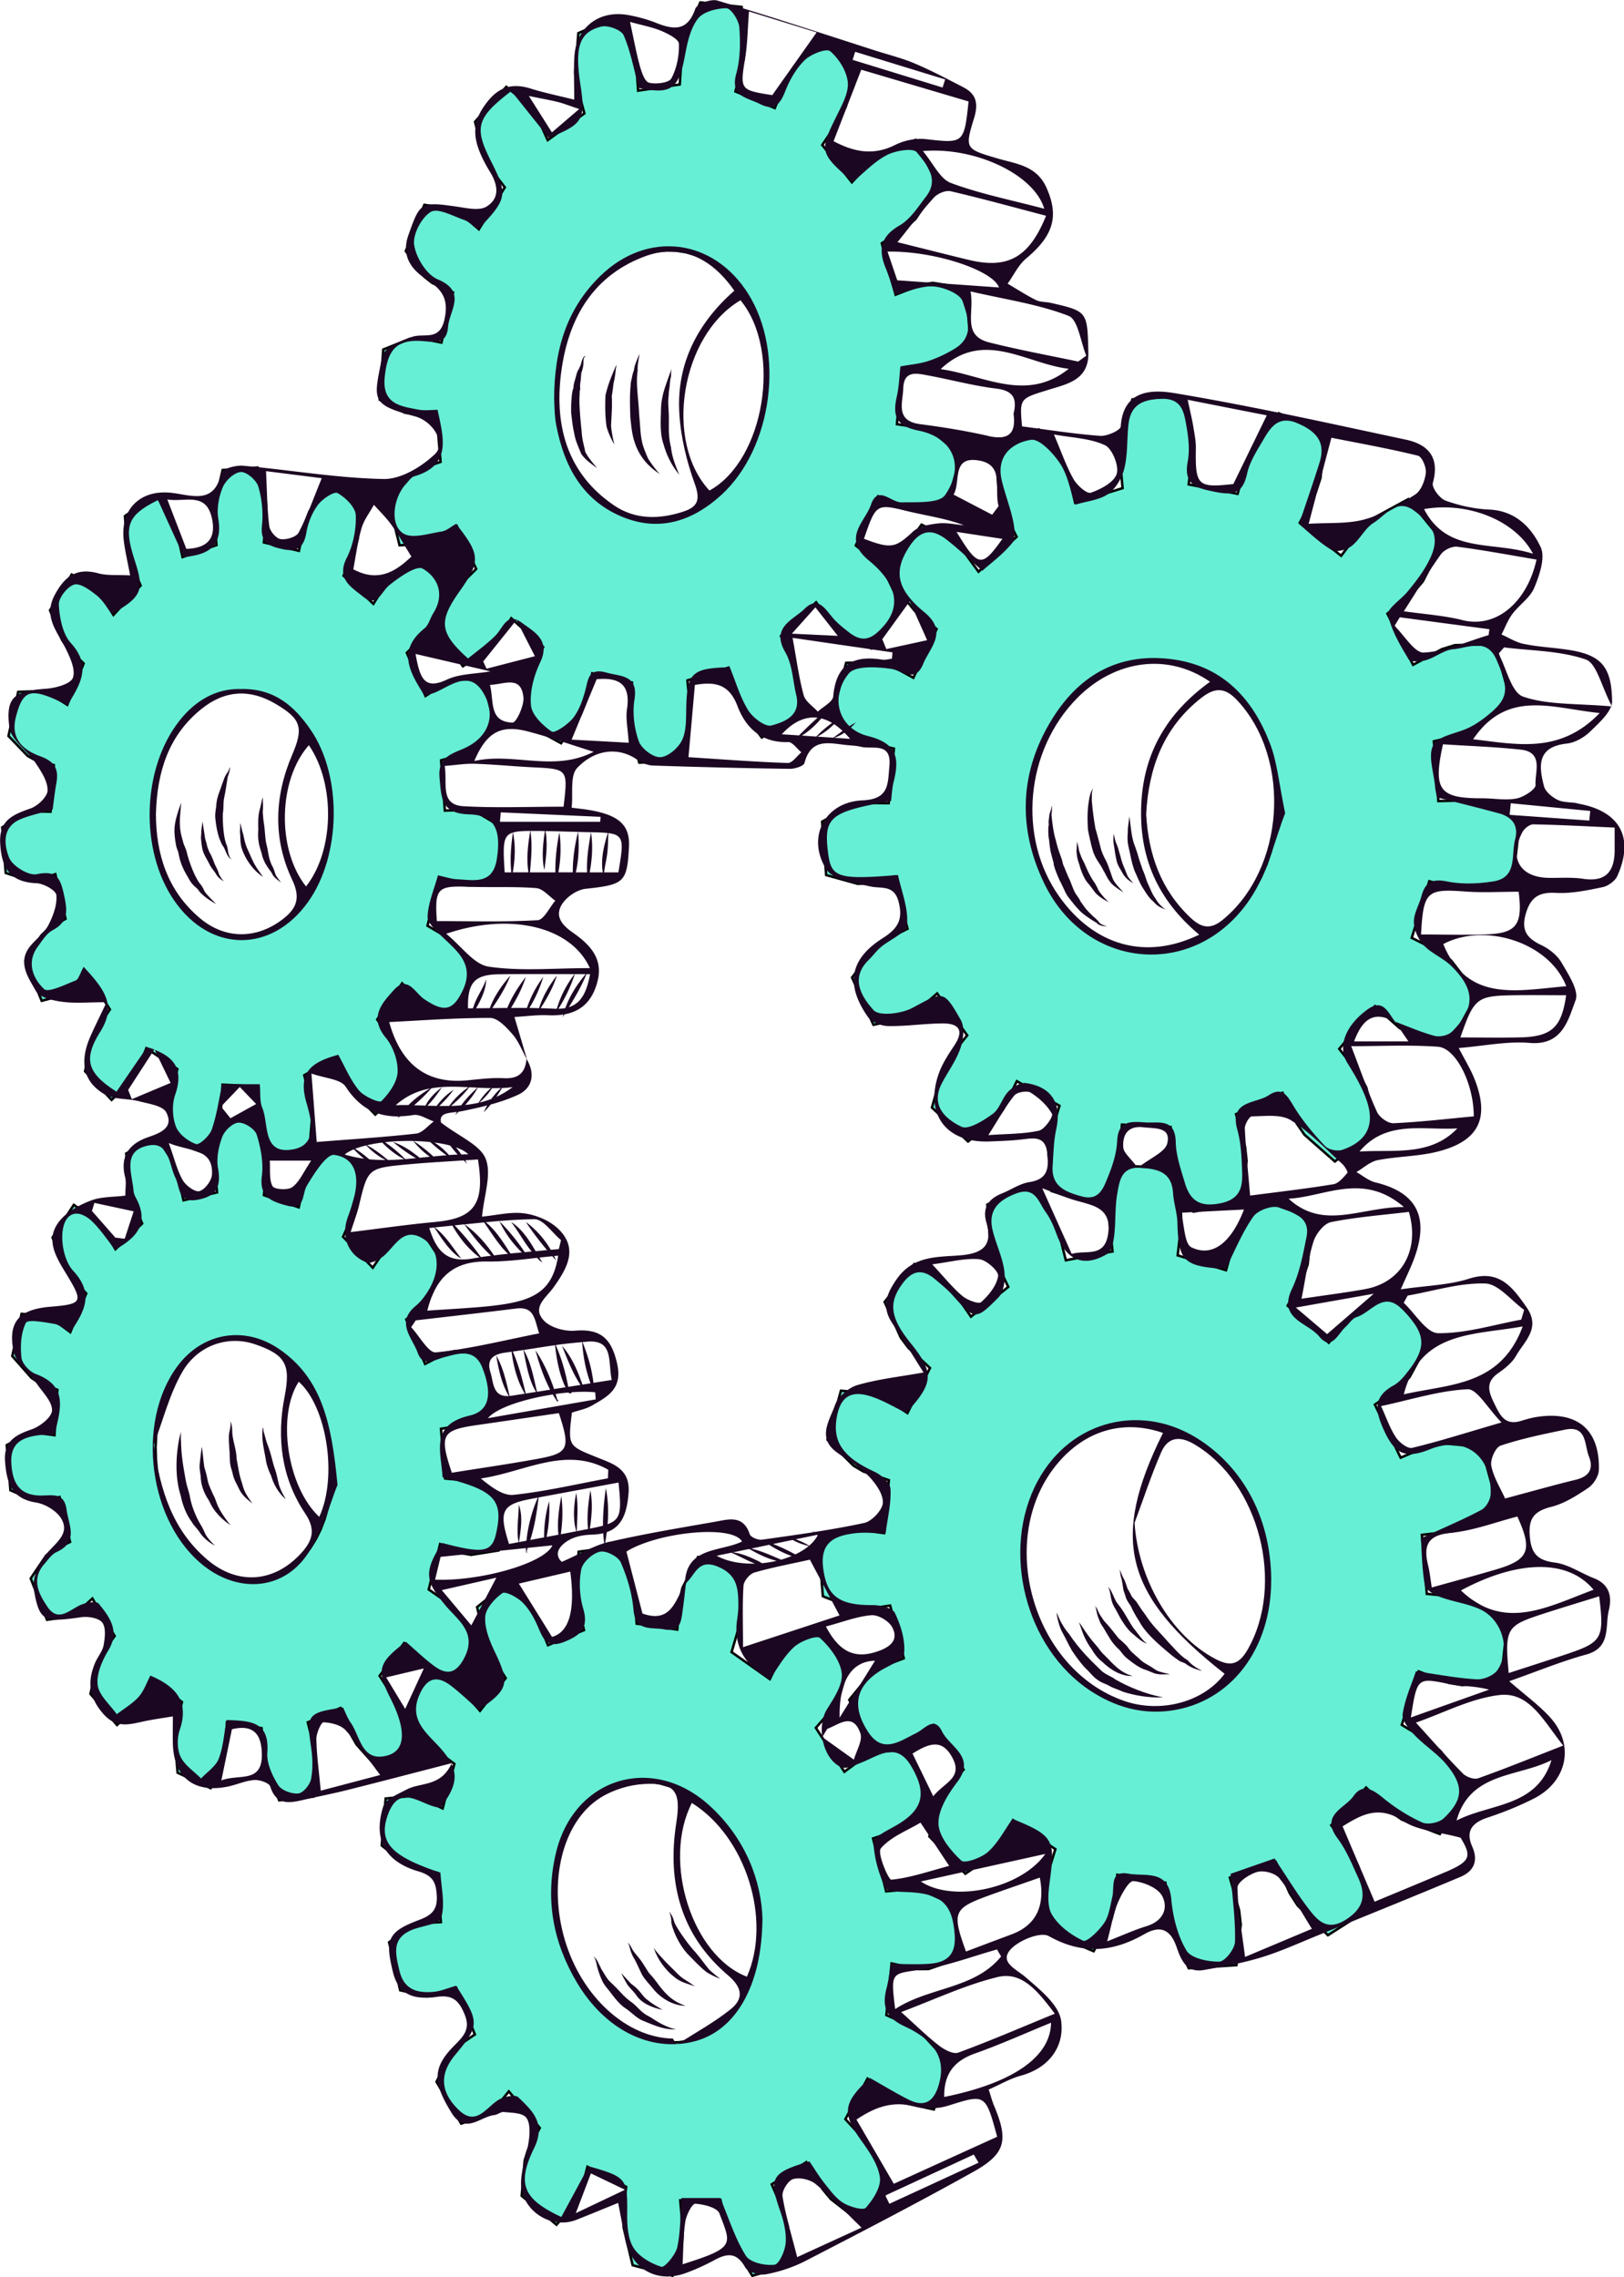 <svg xmlns="http://www.w3.org/2000/svg" id="Layer_2" viewBox="0 0 326.47 457.64"><defs><style>.cls-1{fill:#66efd4;stroke:#000;stroke-miterlimit:10;stroke-width:.5px}</style></defs><g id="Frame4"><path  fill="#1C0722" d="m95.82 163.21-.61-.14-1.26-.28-1.99.04-2.53.06-.75-9.97v-.13l4.42-1.21 1.76-.97 4.63-4.54-1.31-5.38-1.03-4.25-5.69.13-1.84.66-4.08 2.63-3.76-8.68 3.66-3.57 1.31-1.84 1.36-3.22 1.45-3.42-3.97-5.74-.02-.03-1.05-1.51-1.44.93-.47.3-3.19 2.04-1.34 1.48-.12.13-2.9 4.61-5.99-5.64 1.67-3.88.57-1.31.63-2.36.56-7.42-6.68-3.62v.02l-3.63 5.67-.84 2.21-.55 2.5-.51 2.28-.2.9-7.04-1.68.5-5.81-.05-1.18-.06-1.24-1.65-6.82-7.03.5-1.48 6.36-.14.62-.12 2.41.16 1.85.34 3.84-6.82 2.41-1.21-5.4-.79-2.07-3.41-5.07-6.17 4.29.51 7.03.58 2.19 1.64 3.79.42.96-5.47 5.9-2.6-4.12-1.3-1.39-4.49-2.6-4.35 7.19 2.42 5.95 1.13 1.63 3.2 3.1-2.34 5.91-.17.43-.78 1.97L10 139.4l-1.56-.53-4.78.17-1.95 8.86 3.86 4.01 1.48.83 3.77 1.02-.66 9.36-3.83-.07-1.57.4-4.31 2.82.7 9.16 4.64 1.51 1.59-.07 3.74-1.19.3 1.31 1.75 7.65-3.54 2.1-1.32 1.25-3.16 5.04 3.23 8.09 4.7-1.23 1.45-.97 3.1-3.22 3.19 5.13 1.27 2.03-2.66 3.97-.86 1.92-1.47 6.52 5.33 5.76 4-3.85 1.06-1.73 1.93-4.79 5.72 3.82.51.35-1.3 5.25-.04.33-.2 1.98.46 5.72.1 1.29 4.2 1.51 2.47.89 1.83-4.23.74-1.73.47-2.25.24-3.71.12-1.91 2.12.1 3.07.16 1.84.1.37 5.71.1.49.15.72.23 1.11.25.6.51 1.23.23.56.89 2.14.75 1.81 5.2-1.17 1.74-.39.07-.78.52-6.36v-.09l-.25-2.31-1.1-4.46-.26-1.07 6.63-3.69 1.34 3.31.42 1.06.27.67.06.13.45.76.7 1.17 4.08 4.17.21.21.11.12.33-.3 5.66-5.19-1.56-6.63-.1-.45-.98-2.13-2.96-4.41 5.01-7.26 3.53 3.66 1.66 1.14 5.48 1.71 3.04-6.8.8-1.78-3.75-5.67-1.55-1.42-4.11-2.42 2.38-9.58 1.12.35 3.26 1.03 1.89.11 4.98-1.37.6-.17.84-9.96v-.14zm-29.44 3.24-.29 2.45-.45 2.39-.63 2.31-.79 2.22-.94 2.09-1.09 1.95-.74 1.09-.48.7-1.34 1.62-1.45 1.42-1.54 1.21-1.61 1-1.68.77-1.72.54-1.74.3-1.76.06-1.74-.17-1.73-.41-1.68-.63-1.63-.86-1.56-1.08-1.47-1.27-1.38-1.47-1.26-1.64-1.14-1.8-1.01-1.94-.08-.19-.5-1.2-.29-.68-.72-2.17-.56-2.25-.41-2.33-.24-2.36-.08-2.39.1-2.38.25-2.37.42-2.32.59-2.25.73-2.17.89-2.06 1.02-1.94 1.16-1.79 1.28-1.64 1.39-1.45.32-.27.36-.31.81-.69 1.57-1.05 1.65-.85 1.69-.62 1.74-.38 1.75-.15 1.77.09 1.74.32 1.72.57 1.68.8 1.61 1.03 1.53 1.24 1.43 1.45 1.33 1.65.85 1.28.35.53 1.07 1.98.92 2.12.76 2.23.6 2.33.43 2.4.25 2.45.07 2.47z" class="cls-1"/><path  fill="#1C0722" d="m185.88 86.2-.31-.13-5.26-.83.87-9.97.11-1.22 5.36-.4 2.23-.68 6.23-3.99-.55-6.57-.38-4.5-6.65-1.06-2.25.35-5.24 2.02-2.59-9.65-.18-.68 4.92-3.15 1.86-1.76 2.34-3.49 2.18-3.25-4.45-8.96-.07-.15-6.57 2.55-1.7 1.25-.3.22-4.23 4.48-5.95-7.49 2.74-4.05.83-1.22 1.17-2.49 2.02-8.11-7.14-5.43-5.28 5.56-1.39 2.29-2.07 5-.43 1.03-2.99-1.26-4.92-2.08 1.64-6.34.08-.69.22-2.02-.69-7.93-8.3-.91-2.83 6.68-.31.74-.57 2.65-.13 1.91-.3 4.51-8.37 1.24-.44-6.24-.57-2.45-3.07-6.35-7.93 3.48-.64 7.89.29 2.55 1.18 4.3.38 1.39-7.26 5.29-.11.08-2.31-5.1-1.26-1.8-4.76-3.81-6.28 7.03 1.79 7.06 1.03 2.03 3.16 4.08-3.62 5.85-.2.32-1.4 2.26-3.68-3.19-1.71-.9-5.56-.82-3.73 9.29 3.76 5.19 1.57 1.23 4.17 1.9-2.26 9.74-.05.22-.03.11-4.39-.89-1.87.11-5.43 2.17-.72 9.97v.12l5.07 2.61 1.83.26 4.49-.51.1 1.22.75 8.91-4.41 1.53-1.72 1.07-3.17 3.39-.99 1.06-.3.33 1.37 5.48.98 3.91 5.58-.34 1.82-.74 4.09-2.81 2.45 5.44.84 1.86.61 1.34-3.67 3.66-.04.04-.86 1.24-.45.64-1.14 2.76-1.63 3.93 3.76 5.35 1.36 1.93 5.21-3.28 1.5-1.63 3.02-4.73 4.47 4.03 1.94 1.75-.93 2.1-.79 1.77-.47 1.05-.19.43-.47 1.73-.19.68-.25 3.41-.31 4.2 2.09 1.15 5.11 2.81 3.96-5.81.92-2.3.76-3.26.63-2.68 7.98 1.86-.57 6.19.14 2.58.18.72.92 3.5.8 3.1 8.21-.2.61-2.38 1.31-5.12.14-2.62-.59-6.17v-.04l8.25-2.55.8 3.25.15.6.17.68.36 1.46.98 2.3 2.2 2.98 2.04 2.76 7.84-4.6-.63-7.95-.11-.35-.63-2.13-2.62-5.37 7.07-6.76 3.4 4.68 1.71 1.59 4.05 2.02 1.95.97 5.32-7.5.66-.93-3.28-6.91-1.53-1.87-4.3-3.48 4.14-9.1.35-.78 4.82 2.42 2.16.52 6.74-.49.11-.41 2.56-9.67.19-.72-5.46-4.46zm-31.86-8.77-.25 2.72-.46 2.7-.66 2.64-.85 2.55-1.04 2.45-1.22 2.32-1.38 2.16-1.53 1.99-1.66 1.79-1.78 1.59-.81.58-1.06.78-1.95 1.12-2.01.87-2.05.62-2.07.36-2.07.1-2.05-.17-2.01-.42-1.95-.67-1.87-.91-1.78-1.15-1.67-1.38-1.54-1.58-1.41-1.78-1.25-1.95-1.1-2.12-.92-2.25-.74-2.36-.31-1.4-.03-.14-.21-.93-.37-2.54-.17-2.59.03-2.62.22-2.62.36-2.22v-.04l.06-.34.6-2.55.79-2.49.97-2.4 1.14-2.28 1.3-2.15 1.45-2 1.59-1.82 1.71-1.63 1.81-1.42 1.9-1.19 1.98-.97 2.03-.71 2.06-.46 2.08-.2 2.07.06 2.05.33 2 .58 1.94.85 1.85 1.1 1.75 1.34 1.62 1.57 1.49 1.78.51.77.82 1.21 1.16 2.16.98 2.31.79 2.45.59 2.56.39 2.63.17 2.69z" class="cls-1"/><path  fill="#1C0722" d="m298.35 161.43-.17-.08-2.64-.51-6.39.14-.74-9.97-.16-2.04 6.29-1.47 2.52-1.15 6.64-5.43-1.47-5.36-1.68-6.11-8.07.2-2.6.8-5.81 3.15-4.48-8.94-.68-1.34 5.23-4.28 1.88-2.2 1.28-2.49.85-1.64 1.97-3.81-4.49-5.52-2.5-3.08-7.27 3.95-2.08 1.93-.61.8-3.56 4.71-7.82-6.23-.5-.4 1.78-3.4.08-.16 1.38-2.62.92-2.81.93-8.82-6.62-2.98-.64-.29-2.07-.93-.33.44-.65.85-4.2 5.51-1.22 2.65-1.8 6.53-.06.21-9.83-1.89.81-6.89-.12-2.86-2.19-8.04-9.81.7-2.38 8.27-.05.75-.15 2.1.26 2.86.34 3.86-2.03.63-7.5 2.3-.6-2.45-.98-3.91-.61-1.4-.46-1.02-4.65-5.93-4.9 2.93h-.02l-.09.07-3.59 2.15.08 1.13.51 7.13.76 2.57.83 1.67.23.46.53 1.08 1.19 2.37-.21.19-6.58 6.02-.87.8-3.53-4.83-1.77-1.61-6.15-3.01-3.86 5.38-2.24 3.11 3.23 6.97.99 1.22.54.68.53.44 2.08 1.72 1.75 1.46-2.34 4.89-1.14 2.4-.36.75-.66 1.38-.17.36-4.8-2.61-2.13-.6-6.58.22-.76 2.85-.16.56-1.88 6.98.52.47 4.7 4.21 2.02.98 1.33.3 3.83.88-.95 9.95-.1 1.03-5.26-.08-2.16.47-5.96 3.31.76 9.97.05.76 6.34 1.76 2.19-.08 5.15-1.39.39 1.55 2.28 8.96-4.89 2.45-1.83 1.46-4.42 5.89 4.13 9.11.17.38 6.48-1.42 2.01-1.12 4.31-3.76 4.05 5.64 1.99 2.79-3.73 4.63-1.22 2.25-2.13 7.63 7.26 6.81 5.58-4.48 1.49-2.03 2.74-5.61 6.21 3.59 2.35 1.36-.22.72-1.55 5.07-.12.38-.36 2.71.51 6.49.14 1.76 3.19 1 6.02 1.9 3.11-5.92.56-1.06.69-2.64.6-6.63 8.26.42 1.52.07.42 6.74v.02l.31 1.36.31 1.36.95 2.01 1.08 2.28 1.53 3.23 9.73-1.76.94-8.43-.12-1.1-.18-1.74-1.82-6.55 9.08-4.18.27-.12 1.58 3.42 1.26 2.72 1.58 2.29 6.1 5.37 3.87-2.93 4.65-3.51-1.84-7-.37-1.42-.1-.18-1.23-2.34-4.1-5.25 6.42-7.67.76-.91 4.91 4.36 2.33 1.37 6.23 1.66.74.21.74.19 2.32-4.23 2.38-4.34.88-1.61-5.2-6.75-2.18-1.7-5.76-2.89 2.97-9.55.56-1.82 6.18 1.64 2.67.13 6.79-1.56 1.15-.26 1.15-9.93.24-2.1zm-41.72 3.82-.44 2.89-.68 2.83-.92 2.74-1.14 2.62-1.36 2.48-1.55 2.31-1.74 2.11-1.91 1.91-2.04 1.67-1.96 1.3-.22.14-2.27 1.17-2.35.9-2.41.63-2.43.35-2.45.07-2.43-.21-2.39-.48-2.33-.76-2.25-1.02-2.15-1.26-2.02-1.51-1.88-1.73-1.73-1.93-1.55-2.12-1.37-2.29-1.17-2.43-.96-2.56-.74-2.65-.52-2.74-.3-2.78-.06-2.81.16-2.8.4-2.79.62-2.73.84-2.66 1.06-2.55 1.26-2.44 1.45-2.28 1.64-2.12 1.8-1.94 1.96-1.72 2.09-1.5 2.2-1.26 2.3-1 2.37-.75 2.42-.47 2.45-.19 2.46.1 2.43.37 2.39.66 2.33.94 2.23 1.2 1.54 1.06.58.4 1.98 1.71 1.83 1.94 1.65 2.14 1.46 2.34 1.25 2.5 1.04 2.64.79 2.76.56 2.84.31 2.9.06 2.93z" class="cls-1"/><path  fill="#1C0722" d="m295.74 321.69-2.6-.79-6.31-.6-.83-9.96-.16-1.9 6.19-.71 2.47-.84 1.85-1.3 4.65-3.26-2.67-9.64-.54-1.94-5.02-.46-2.93-.27-2.56.49-5.71 2.42-4.37-9-.8-1.66 5.11-3.58 1.84-1.94 3.97-7.3-2.18-2.87-4.79-6.34-7.13 3.03-2.04 1.65-4.06 4.91-7.44-6.69-.83-.75 3.14-5.68.89-2.64.12-1.19.22-2.25.49-5.08-4.23-2.38-2.95-1.65-2.05-1.15-.73.88-.56.67-3.77 4.51-1.17 2.45-.54 1.92-1.25 4.46-9.56-2.94-.15-.04.74-6.65-.14-2.81-.65-2.37-1.58-5.75-9.68-.44-.56 1.95-.52 1.78-.09.29-1.06 3.67-.04.13-.18 2.77.65 6.64h-.04l-9.34 1.77-1.61-6.4-1.08-2.5-4.64-6.34-8.45 4.05.65 8.16.54 1.81.24.79 2.18 4.53.6 1.25-.99.8-6.51 5.18-3.53-5.13-1.76-1.78-6.1-3.65-5.96 7.61 3.26 7.19 1.53 2.04 4.32 4.04-.87 1.74-3.66 7.31-4.76-3.11-2.11-.84-6.5-.53-2.63 9.65-.06.21 5.2 5.18 2 1.19 5.12 1.74-.77 8.56-.11 1.29-.07.79-5.21-.68-2.12.22-2.99 1.31-2.87 1.25.19 2.33.69 8.27 6.28 2.46h.13l2.03.17 5.08-.77.1.38 1.22 4.73.9 3.5.52 1.99-4.82 1.84-1.81 1.23-4.32 5.27 1.47 3.32 2.87 6.48 5.08-.52 1.31-.14 1.74-.76.24-.11 4.23-3.2.57.85.54.8.14.21.6.89.4.6 3.79 5.61-3.65 4.11-.49.86-.69 1.21-1.03 3.63-1.02 3.61 5.8 6.03 1.43 1.47 5.48-3.75 1.46-1.82.05-.1 2.61-5.09 7.15 4.91 1.35.92-.51 1.62-.87 2.81-.43 1.4-.34 2.62.57 6.58.02.2.12 1.38 9.13 3.89 3.57-6.42.66-2.51.53-6.43 8.45 1.39 1.22.21.12 1.78.35 4.87.25 1.11.39 1.65 3.58 7.77 9.59-.62.86-8.15-.32-2.82-1.86-6.62 9.21-3.16.04.1 2.81 6.24 1.58 2.43 3.32 3.26 1.48 1.45 1.27 1.25 8.36-5.34-2.27-8.51-1.33-2.62-4.09-5.62 6.79-7.34.22-.24 3.57 3.53 1.31 1.3 2.31 1.61 7.63 2.9 2.86-4.92 2.56-4.42-2.89-4.01-1.4-1.94-.91-1.26-2.16-1.91-5.71-3.48 3.01-9.54.37-1.2 6.11 2.31 2.63.44 7.82-.88.83-7.62.43-4zm-41.02-.36-.46 2.76-.69 2.68-.93 2.55-1.15 2.41-1.36 2.23-1.52 2-.03.05-1.73 1.83-1.9 1.6-2.03 1.36-2.16 1.1-2.25.83-2.33.57-2.38.28h-2.4l-2.42-.25-2.4-.54-2.35-.8-2.3-1.06-2.21-1.3-2.11-1.53-1.98-1.75-1.84-1.95-1.69-2.12-1.52-2.29-1.33-2.42-1.14-2.54-.93-2.63-.71-2.7-.49-2.74-.27-2.76-.04-2.76.18-2.72.41-2.67.64-2.59.85-2.48 1.06-2.36 1.27-2.21 1.45-2.03 1.64-1.85 1.79-1.64 1.95-1.42 2.07-1.18 2.19-.93 2.27-.67 2.35-.4 2.4-.13 2.42.15 2.42.43 2.4.7.56.23 1.79.74 2.29 1.24 2.19 1.48 2.08 1.72 1.95 1.94 1.79 2.15 1.61 2.32 1.42 2.48 1.22 2.62.99 2.73.77 2.8.52 2.86.28 2.87.04 2.87zM95.8 298.15l-1.85-.63-4.47-.4-.83-10 4.38-.69 1.74-.74 4.54-3.93-2.28-9.26-.11-.45-5.63-.52-1.81.45-3.08 1.62-.94.49-3.79-8.93 3.6-3.08 1.28-1.66 2.74-6.2-.61-.93-4.44-6.77-1.29.68-3.74 1.95-1.42 1.41-2.85 4.19-5.97-6.21 2.18-4.83.57-2.1.04-.14.51-7.21-3.86-2.5-2.54-1.65-.24-.15-.13.18-.56.81-.76 1.12-2.11 3.05-.22.56-.59 1.52-.23 1.03-.23 1.03-.06.29-.69 3.07-6.99-2.44.03-.29.43-5.35-.13-2.38-.29-1.17-.97-3.99-.42-1.71-6.96-.31-.59 2.52-.3 1.3-.42 1.8-.24 1.03v.04l-.1 2.31.53 5.64-2.54.6-.45.11-3.75.88-.19-.83-1.04-4.6-.8-2.12-3.42-5.36-6.07 3.51.55 6.95.59 2.21.09.22 1.98 4.68-1.4 1.35-3.97 3.82-2.61-4.34-1.3-1.51-4.46-3.06-4.27 6.56 2.44 6.11 1.14 1.73 3.18 3.4-1.16 2.83-2.04 4.95-3.5-2.6-1.55-.69-4.74-.38-1.87 8.47 3.85 4.37 1.47.99 3.75 1.43-.52 8.05-.07 1.06-3.8-.5-1.55.21-4.25 2.29.75 9.07 4.61 2 1.58.11 3.69-.75.04.15 2.06 8.88-3.49 1.66-1.31 1.08-3.1 4.59 3.27 8.31 4.65-.68 1.43-.78 3.05-2.82 1.34 2.27.11.19 3.02 5.08-2.6 3.59-.85 1.79-1.41 6.24 5.33 6.26 3.94-3.34 1.03-1.58 1.88-4.49.53.41 5.68 4.39-.44 1.76-.81 3.25-.22 2.24.6 6.95 6.63 3.1 2.51-5.56.44-2.15.33-5.49 6.97 1.15.34 4.76.06.88.49 2.34.48 1.17 2.17 5.35 6.88-.75.53-6.95v-.04l-.27-2.34-1.39-5.59 6.55-2.88.11.28.37.93 1.3 3.31.32.8 1.16 2.02 4.39 4.91 5.89-4.71-1.7-7.15-.98-2.19-.42-.66-2.55-4.01 4.91-6.56 3.52 3.99.64.5 1.02.81.54.23 4.78 2.01.12.05.04-.09 1.64-3.49 2.05-4.41-1.52-2.43-2.23-3.55-1.55-1.57-4.09-2.84 2.29-9.13 4.35 1.84 1.87.33 5.52-.88.28-3.61.48-6.2zm-29.16.34-.3 2.35-.47 2.28-.63 2.18-.8 2.06v.02l-.95 1.9-1.09 1.76-1.22 1.58-1.34 1.4-1.44 1.18-1.53.98-1.61.75-1.67.52-1.7.29-1.73.05-1.74-.18-1.73-.41-1.71-.64-1.66-.86-1.61-1.07-1.54-1.26-1.45-1.46-1.35-1.62-1.24-1.78-1.12-1.93-.98-2.04-.85-2.14-.7-2.23-.54-2.29-.02-.07-.02-.15-.35-2.11-.22-2.35-.06-2.35.11-2.32.27-2.28.16-.82.2-1.04.07-.36.59-2.12.75-2.03.89-1.89 1.03-1.76 1.16-1.6 1.28-1.41 1.39-1.24 1.48-1.03 1.57-.82 1.63-.59 1.68-.37 1.73-.14 1.74.1 1.74.33 1.73.57 1.7.79 1.66 1.02 1.58 1.23 1.51 1.44.73.83.68.79 1.31 1.79 1.17 1.95 1.05 2.08.89 2.2.74 2.3.58 2.36.4 2.41.24 2.44.05 2.43z" class="cls-1"/><path  fill="#1C0722" d="m185.32 408.64-2.02-1.41-5.11-2.28 1-9.94.04-.44 5.23 1.14 2.17-.02 6.09-2.06-.3-3.97-.51-6.83-6.47-2.89-2.19-.31-5.11.45-2.4-9.71-.23-.92 4.82-1.62 1.83-1.15 4.45-5.15-3.99-9.17-.06-.15-.28-.64-6.42.56-1.96.84-4.16 3.08-5.45-8.39-.28-.44 3.51-4.02 1.16-2.04 2.04-7.17-.56-.57-6.36-6.64-2.2 1.62-2.99 2.2-1.37 1.79-2.49 5.04-7.68-5.43 1.64-5.59.25-1.95.07-.55-.62-7.77-8.09-3.23-.09.18-3.03 6.01-.57 2.38-.14 1.73-.08 1.02v.11l-.26 3.14-7.62-1.12-.55-.07-.39-6.09-.53-2.5-1.91-4.5-1.04-2.44-7.78 1.07-.3 3.27-.23 2.51-.1 1.09-.04.49.26 2.51.84 3.35.64 2.53-5.63 2.36-.86.36-.22.09-.53.22-.09-.21-2.13-5.31-1.22-2.08-4.62-5-6.19 4.94.89 3.83.62 2.62.18.8.69 1.55.31.69.34.53 1.75 2.75.97 1.51-1.82 2.31-3.35 4.26-3.57-4.1-1.67-1.34-.03-.02-.71-.3-4.68-2.04-1.69 3.54-.69 1.46-1.34 2.82 3.63 6.01v.02l1.53 1.61 1.12.83.04.03 2.91 2.14-.94 3.55-1.42 5.41-4.3-2.09-1.82-.43-5.33.53-.79 9.44 4.95 3.93 1.8.77 4.39.78.67 8.83.08 1.09-4.32.21-1.69.54-4.4 3.3 2.23 9.64 5.46 1.25 1.78-.19 4.02-1.54.07.19 3.68 9.17-3.65 2.49-1.29 1.43-2.76 5.59 4.95 8.4 5.11-1.66 1.48-1.14 2.99-3.66 1.86 2.2.16.18 4.2 4.95-2.37 4.43-.66 2.12-.6 7.1 6.99 5.8 3.91-4.42.92-1.94 1.4-5.28.56.3 7.21 3.73-.2 1.88-.4 3.86.11 2.5 1.81 7.52 8 2.11 1.94-6.6.15-2.46-.53-6.09 8.07-.11 1.12 4.92.27 1.2.94 2.47.63 1.03 3.46 5.64 7.68-2.19-.56-7.75-.11-.39-.59-2.18-2.51-5.86 5.8-3.72 1.14-.73.06.1.63 1.05 2.59 4.27 1.65 1.99 5.82 4.54 5.89-6.35-3.15-7.51-1.47-2.21-.69-.75-3.47-3.78 4.45-8.14 4.67 3.66.69.36 1.41.74 6.57 1.43 2.86-9.48-2.22-2.44zm-32.66-19.06-.22 2.54-.42 2.46-.63 2.35-.81 2.23-.08.17-.92 1.9-1.17 1.9-1.33 1.72-1.48 1.51-1.61 1.28-1.72 1.06-1.83.82-1.89.56-1.96.32-2 .06-2.02-.19-2.02-.44-2.01-.69-1.96-.92-1.91-1.14-1.84-1.36-1.75-1.57-1.64-1.74-1.52-1.92-1.39-2.07-1.24-2.19-1.08-2.31-.59-1.52-.05-.13-.28-.74-.74-2.46-.56-2.51-.38-2.52-.18-2.53v-2.5l.03-.28.17-2.17.39-2.38.58-2.29.75-2.17.93-2.05 1.1-1.89 1.25-1.72 1.41-1.53 1.53-1.33 1.66-1.12 1.76-.89 1.85-.65 1.93-.41 1.97-.15 2.02.09 2.03.35 2.02.59 2.01.85 1.76.97.2.11 1.89 1.31 1.82 1.54 1.72 1.73 1.59 1.92 1.47 2.09 1.31 2.24 1.15 2.36.98 2.47.78 2.55.6 2.59.4 2.63.19 2.62zM177.92 306.01l-7.51 1.62" class="cls-1"/><path  fill="#1C0722" d="M90.66 354.33s.02.05.03.07c.01-.03.03-.06.04-.09-.03 0-.05.01-.08.02ZM31.05 210.86s-.02.03-.03.05c.02 0 .04.02.07.02-.01-.02-.02-.05-.03-.07ZM228.76 234.65h-.04l.02.02s.02-.01.03-.02Z"/><path  fill="#1C0722" d="M317 161.4c-1.31-.22-2.78-.12-3.91-.68-1.1-.55-2.41-1.62-2.7-2.71-1.07-4.08-1.42-7.93 4.56-8.58 1.69-.18 3.55-1.26 4.79-2.48 1.48-1.45 3.51-3.27 4.13-5-7.13-.62-12.77-.26-17.68-1.96-2.36-.82-3.33-5.63-4.93-8.63.37-.42.73-.84 1.1-1.26 5.51.69 11.28.65 16.42 2.43 2.17.75 3.07 5.16 5.17 9.24.08-.28.13-.55.13-.82-.1-7.46-2.49-9.58-9.93-10.52-2.64-.34-5.32-.5-7.91-1.05-1.53-.32-2.93-1.23-4.39-1.87.71-1.38 1.25-2.88 2.17-4.11 1.38-1.85 3.59-3.28 4.42-5.31 1.05-2.54 2.26-6.07 1.27-8.16-1.88-3.98-5.1-7.3-10.36-7.53-2.96-.13-5.98-.8-8.76-1.8-1.18-.43-2.81-2.62-2.55-3.55 1.43-5.13-.92-7.74-5.44-8.7-15.43-3.29-30.84-6.73-46.39-9.33-4.36-.73-10.41-.87-10.91 6.69-.05.75-2.74 1.98-4.13 1.88-5.21-.38-10.38-1.21-15.71-1.9-.52-5.78-.45-5.56 5.46-7.4 3.63-1.13 8-1.94 7.87-7.43-.2-8.29-.13-8.29-7.58-10-.97-.22-2.08-.13-2.93-.55-1.97-.98-3.82-2.19-5.72-3.3 1.23-1.71 2.16-3.76 3.73-5.07 5.57-4.64 6.58-8.56 4.11-14.15-1.98-4.5-6.03-4.83-9.76-5.92-6.53-1.92-6.75-1.91-4.83-8.11.9-2.92.49-4.86-2.15-6.22-3.22-1.66-6.44-3.37-9.77-4.78-2.59-1.1-5.36-1.77-8.05-2.64C165.31 6.74 154.8 3.26 144.2.11c-1.27-.38-4.09.67-4.43 1.67-1.55 4.5-4.29 4.24-7.81 2.84-1.84-.73-3.8-1.27-5.76-1.61-5.79-1.02-10.37 2.52-10.73 8.33-.17 2.73-.03 5.49-.03 8.69-3.28-.82-6.04-1.38-8.72-2.22-3.59-1.13-6.33-.45-8.76 2.66-3.21 4.09-3.44 7.54.58 14.13 1.72 2.82 1.8 5.36-.73 6.91-1.5.92-4.1.28-6.16-.01-7.07-1.01-7.23-.83-9.56 5.78-1.5 4.25.73 6.98 3.66 8.87 3.25 2.09 4.49 4.06 3.59 8.09-.98 4.38-4.08 2.64-6.48 3.45-2.27.76-5.69 2.26-6.02 3.93-1.69 8.76-2.6 9.61 6.58 12.05 3.59.95 6.34 5.37 4.02 7.58-2.69 2.56-6.85 5.08-10.32 5.01-9.44-.18-18.85-1.83-28.28-2.67-1.46-.13-4.2.65-4.36 1.42-1.31 6.3-5.68 4.61-9.65 4.07-6.41-.88-10.64 3.04-9.97 9.36.23 2.14.76 4.24 1.3 7.19-2.52-.14-4.57.08-6.42-.42-4.4-1.2-6.81.68-8.77 4.42-2.26 4.3.47 7.19 2.16 10.55.94 1.87 2.1 4.36 1.53 6.01-.43 1.24-3.42 2.07-5.34 2.21-6.43.46-8.22 1.64-7.44 7.77.32 2.53 3.57 4.62 5.22 7.08 1.14 1.69 2.47 3.69 2.47 5.55 0 1.27-1.95 3.15-3.42 3.66-3.54 1.25-6.38 2.34-6.11 7.05.28 4.93 1.97 7.76 7.3 7.98 1.44.06 3.9 1.43 3.99 2.38.18 1.95-.64 4.16-1.58 6-.8 1.56-2.37 2.73-3.55 4.11-2.86 3.36-.49 6.47 1.01 9.16.74 1.32 3.38 1.92 5.25 2.17 2.63.36 5.34.09 8.96.09-1.51 3.18-2.38 4.93-3.18 6.72-2.06 4.6-1.98 8.96 2.71 11.75 1.93 1.15 4.7.83 7.02 1.44 1.93.51 4.76.89 5.45 2.23 1.57 3.04-1.13 4.12-3.63 4.98-3.8 1.31-5.71 3.79-4.64 8.04.27 1.06.04 2.24.04 3.71-2.4.3-4.82.19-6.9.98-2.27.86-4.69 2.17-6.21 3.98-3.24 3.87-.68 7.58 1.37 10.98 3.31 5.48 3.18 5.85-3.41 6.4-6.1.51-8.51 2.99-7.32 8.91.48 2.41 3.15 4.36 4.71 6.6 1.19 1.71 3.09 3.58 3.03 5.32-.05 1.36-2.42 3.23-4.12 3.81-3.35 1.15-5.66 2.45-5.32 6.56.35 4.16 1.28 7.34 6.2 8.13 1.87.3 4.17 1.67 5.1 3.25 1.64 2.8-.66 4.52-2.59 6.62-1.75 1.9-3.34 5.25-2.93 7.6 1.13 6.51 2.06 6.64 9.52 5.58 1.39-.2 3.53.15 4.24 1.08.77 1.02.54 3.04.27 4.54-.22 1.25-1.21 2.35-1.72 3.57-1.52 3.64-1.3 6.74 1.51 10.07 2.73 3.25 5.47 2.26 8.54 1.62 1.71-.36 3.45-.59 5.59-.95 0 2.2-.04 3.84 0 5.48.18 6.8 4.3 10.03 11.07 8.62 1.79-.37 3.52-1.19 5.31-1.31 1.07-.07 2.96.57 3.19 1.29 1.25 3.94 3.96 3.32 6.84 2.66 2.92-.67 5.86-1.24 8.76-1.97 6.65-1.67 13.29-3.41 20.78-5.34-.55-1.11-1.43-2.27-2.65-3.58-2.51-2.69-5.74-5.3-3.84-9.93 1.41-3.45 3.4-4.4 6.44-2.08 1.96 1.5 3.75 3.24 5.59 4.85 6-4.07 6.26-5.33 3.27-11.58-1.06-2.21-2.1-4.76-1.97-7.09.1-1.71 1.88-3.66 3.43-4.77.62-.45 2.92.76 3.96 1.75 1.29 1.22 2.26 2.89 3.01 4.54 1.13 2.5 1.71 5.04 5.61 3.44 3.29-1.35 4.8-2.84 3.69-6.65-.72-2.48-.89-5.35-.39-7.86.29-1.45 2.24-3.21 3.75-3.56 1.21-.29 3.67.96 4.19 2.14 1.31 3 2.28 6.29 2.56 9.54.39 4.49 3.65 3.43 6.21 3.93 3.31.64 3.38-1.78 3.69-3.93.25-1.79.44-3.59.65-5.39 1.86-1.56 2.38-4.99 6.44-3.28 3.86 1.62 4.06 4.37 4.09 7.59.01.99-.09 2-.24 2.98q-1.17 7.84 6.53 12.05c1.58-2.16 2.92-4.68 4.91-6.48 1.32-1.2 4.56-2.42 5.23-1.8 1.99 1.86 4.07 4.52 4.35 7.07.25 2.27-1.55 4.98-2.94 7.19-2.2 3.51-.92 10.09 2.87 11.7 1.02.43 2.7-.42 3.99-.92 3.44-1.35 7.02-4.29 9.96.57 3.44 5.7 2.43 9.03-3.21 12.2-1.61.91-4.32 2.22-4.28 3.26.11 3.07 1.05 6.23 2.32 9.07.36.82 2.91.85 4.47.91 6.96.28 9.09 2.42 9.53 8.62.28 4.03-1.61 5.52-5.07 5.78-2.45.19-4.93.04-7.74.04-.28 1.58-.45 3.2-.86 4.75-.96 3.65-.33 5.97 3.64 7.81 6.62 3.06 8.31 7.05 6.74 12-1.07 3.38-3.03 4.19-6.03 2.68-2.64-1.34-5.17-2.89-7.73-4.33-5.45 5.02-5.63 7.12-1.77 12.52 1.63 2.27 3.42 4.84 3.78 7.46.27 1.92-1.35 4.43-2.81 6.09-.53.6-3.24-.16-4.55-.96-1.5-.92-2.63-2.52-3.77-3.94-1.12-1.41-2.05-2.97-3.03-4.4-7.71 2.27-8.22 3.3-5.85 10.06.7 2.01 1.23 4.25 1.07 6.32-.12 1.6-1.32 4.29-2.27 4.39-1.89.2-4.88-.45-5.73-1.81-2.17-3.45-3.4-7.48-5.15-11.6h-7.81c-.24 3.41-.14 6.72-.83 9.87-.34 1.56-2.56 4.15-3.2 3.95-2.1-.67-4.46-2.01-5.59-3.81-1.14-1.81-1.3-4.47-1.28-6.75.07-7.16-.07-7.47-7.73-9.64-1.85 3.42-3.69 6.82-5.51 10.19-7.6-3.56-9.04-6.54-5.47-13.84 2.45-5.02-.39-7.52-3.19-10.23-.62-.6-2.97-.11-4.06.59-2.49 1.6-4.45 5.3-7.9 1.97-3.77-3.64-3.85-7.3-.73-11.05 4.95-5.96 4.96-6.52.2-13.91-1.52.42-3.08 1.12-4.69 1.24-3.21.24-5.82-.48-6.72-4.33-.76-3.29-1.59-6.32 2.33-8.05 2.08-.92 5.72-1.19 6.09-2.48.81-2.84 0-6.15-.16-9.11-9.96-3.29-12.65-6.12-10.49-11.83 2.47-6.51 6.91-1.34 10.51-1.23 2.81-3.67 3.5-6.12 2.19-8.83-2.13 4.68-6.22 3.71-8.99 5.18-1.74.92-4.26 1.94-4.73 3.44-2.04 6.58.34 11.02 7.01 12.99 2.85.84 3.59 2.07 3.76 4.79.18 2.91-.93 4.01-3.53 4.99-6.4 2.39-6.88 3.98-5.26 10.55 1.26 5.1 4.99 5.43 8.91 4.9 3.2-.43 4.38.88 5.49 3.56 1.25 3.04-.33 4.46-2.19 6.35-4.34 4.42-4.15 7.36-.51 13.31 2.83 4.62 5.79.84 8.7.54.64-.07 1.28-.67 1.87-.61 1.54.18 3.56.12 4.43 1.05.85.91.82 2.97.63 4.45-.34 2.78-1.42 5.49-1.58 8.26-.33 5.75 5.8 10 11.1 7.91 2.75-1.08 5.49-2.22 8.41-3.4.53 2.75.96 5.02 1.41 7.28 1.18 5.94 6.33 8.91 12.05 6.86 2.03-.73 4.02-1.63 5.91-2.66 2.56-1.39 4.46-1.56 6.16 1.45.56.98 2.82 1.67 4.11 1.43 2.75-.51 5.52-1.42 8.01-2.7 11.29-5.83 22.57-11.67 33.67-17.86 6.61-3.68 7.18-6.34 4.23-13.37-.38-.9-.62-1.85-1.06-3.21 2.25-.99 4.27-2.19 6.46-2.79 5.73-1.56 8.79-5.91 8.1-11.02-.43-3.21-4.25-6.25-7.1-8.73-1.89-1.65-5.23-2.95-3.21-5.45 1.56-1.93 6.16-3.79 7.82-2.85 6.78 3.81 12.92 3.22 19.26-.41 3.24-1.85 5.23-.85 6.42 2.57.89 2.55 1.94 5.28 5.46 4.66 3.9-.68 7.82-1.39 11.59-2.54 3.8-1.16 7.45-2.83 11.14-4.33 9.63-3.92 19.27-7.81 28.86-11.83 2.67-1.12 3.69-3.18 2.41-6.08-1.42-3.22.03-4.85 3.13-5.87 3.15-1.04 6.27-2.3 9.23-3.8 6.75-3.41 8.28-10.81 3.31-16.3-2.25-2.48-5.03-4.48-8.24-7.29 5.74-2.02 10.5-4 15.44-5.35 5.09-1.38 3.78-5.61 4.58-8.91.7-2.88.05-5.25-3.05-6.46-2.62-1.02-5.11-2.78-7.79-3.12-3.54-.45-4.77-1.84-5.05-5.33-.29-3.56.89-5 4.29-5.86 2.66-.67 5.17-2.27 7.49-3.84 1.06-.72 2.08-2.36 2.11-3.61.2-8.01-4.26-11.8-12.23-10.66-1.15.16-2.28.48-3.39.82-3.3 1.03-4.26-1.15-5.44-3.56-1.15-2.36-1.74-4.24.84-6.04 1.34-.94 2.76-2.06 3.55-3.44 1.69-2.97 5.07-5.58 2.13-9.79-2.89-4.14-5.53-7.68-11.63-5.72-4 1.28-8.38 1.35-13.66 2.12 1.19-2.7 1.98-4.29 2.6-5.94 3.24-8.51.69-13.52-7.7-15.55-1.36-.33-2.54-1.36-3.81-2.07 1.42-.83 2.76-2.11 4.29-2.4 3.91-.76 7.99-.73 11.85-1.67 8.45-2.07 10.75-6.72 7.59-14.66-.77-1.95-1.9-3.75-3.16-6.2 5.13-.42 9.75-1.41 14.26-1.03 6.62.56 7.73-4.65 9.23-8.57.73-1.92-1.46-5.21-2.84-7.59-.87-1.49-2.52-2.77-4.12-3.53-2.84-1.35-4-2.95-3.06-6.23.95-3.32 2.61-4.42 6.08-4.23 3.1.17 6.29-.51 9.37-1.15 1.11-.23 2.5-1.23 2.95-2.23 3.51-7.77.49-13.13-8.04-14.59ZM115.75 444.75c1.31-3.44 2.06-5.41 3.04-7.99 2.09 1 3.89 1.87 6.86 3.29-3.59 1.7-6.12 2.91-9.9 4.7m21.47 10.27c.17-3.12.13-5.92.56-8.63.21-1.32 1.37-3.56 1.99-3.53 1.71.1 4.42.78 4.85 1.94 2.37 6.3 3.34 6.84-7.4 10.22m23.04-1.42c-1.1-4.33-2.3-8.23-2.95-12.21-.18-1.09 1.12-3.2 2.14-3.49 1.33-.39 3.43.1 4.53 1.01 3.14 2.59 5.94 5.58 9.21 8.75-4.14 1.9-8.45 3.87-12.94 5.93Zm159.43-290.63c-.07.64-.14 1.29-.2 1.93-5.34-.38-10.67-.77-16.01-1.15.08-.78.15-1.56.23-2.33zm-11-5.22c.06.85-2.35 2.43-3.81 2.71-2.22.43-4.61-.04-6.92-.04-8.64.02-9.92-1.64-7.88-10.85 5.16.34 10.41.51 15.61 1.07 4.72.51 2.81 4.56 3 7.11m12.89-14.46c-7.97 8.29-16.64 6.29-25.44 5.27 6.9-10.11 15.8-6.25 25.44-5.27m-27.59-18.68c-3.8-.94-7.76-1.19-11.78-1.77 2.65-4.12 4.91-7.89 7.45-11.45.63-.88 2.26-1.66 3.3-1.52 5.23.67 10.42 1.65 15.92 2.58-1.71 8-7.67 13.95-14.9 12.17Zm5.42 1.84-.16 1.18c-4.33 1.28-8.63 3.27-13.01 3.51-1.87.1-3.93-3.47-5.9-5.37.35-.57.71-1.15 1.06-1.72l18.02 2.4Zm8.77-15.17c-8.23-2.63-17.23.07-21.9-8.97 8.44-1.52 18.23 2.03 21.9 8.97m-23.12-19.7c.81.2 1.71 2.36 1.57 3.48-.19 1.55-.96 3.57-2.15 4.33-3.17 2.02-6.56 4-10.14 4.98-3.42.95-7.2.63-11.26.89 1.73-6.56 3.07-11.63 4.57-17.29 5.81 1.15 11.66 2.19 17.42 3.61Zm-30.4-8.11c-2.47 5.07-4.55 9.35-6.72 13.8-7.18.8-7.67.33-7.54-7.15.03-1.47-.28-2.95-.52-4.42-.24-1.46-.6-2.91-1.12-5.36 5.58 1.1 10.63 2.1 15.89 3.13Zm-32.54 5.99c1.47.69 2.86 4.14 2.37 5.76-.52 1.7-3.19 3.1-5.21 3.8-.78.27-2.78-1.49-3.48-2.75-1.5-2.68-2.5-5.62-3.93-8.96 3.63.67 7.24.75 10.24 2.15ZM189.1 74.18c8.61-8.13 17.14-1.07 25.74-.07-8.53 6.87-17.12 1.27-25.74.07m9.6 13.43c-4.52-1.03-9.11-1.77-13.71-2.37-5.07-.66-3.5-4.27-3.41-7.18.11-3.74 2.78-3.02 5.05-2.6 4.56.84 9.06 2.08 13.65 2.63 3.43.41 4.22 2 3.47 5.08.54 3.87-.93 5.38-5.06 4.45Zm2.81 20.68c-4.16 5.85-4.88 5.76-9.21-1.4 3.56.54 6.23.95 9.21 1.4m-12.96-3.1c-1.74.21-3.85.55-5.03 1.65-3.47 3.22-4.3 3.55-9.84 1.43 2.48-7.17 2.46-7.07 9.1-5.47 3.64.88 7.37 1.38 10.98 2.75-1.74-.15-3.51-.56-5.21-.36m10.9-1.75c-2.59-1.35-5.17-2.7-7.76-4.05 1.46-2.38-.35-7.41 4.49-6.93 6.05.6 3.57 5.89 4.57 9.25zm15.35-39.97c1.93.75 2.42 5.23 3.57 8.01-.54.39-1.08.79-1.63 1.18-5.95-1.26-11.95-2.35-17.85-3.84-5.58-1.4-2.94-5.98-3.79-10.26 7.08 1.64 13.66 2.57 19.7 4.91m-34.43-7.15c-.29-.87-1.05-3.1-1.95-5.75 9.24-.21 21.16 3.71 22.41 7.2-6.45-.46-12.87-.91-20.46-1.44Zm14.38-4.09c-4.63-1.12-9.25-2.3-14.33-3.56 2.76-3.43 4.92-6.34 7.35-8.99.73-.8 2.35-1.48 3.34-1.25 6.41 1.49 12.75 3.25 19.18 4.93-3.4 8.4-7.7 10.76-15.53 8.87Zm15.17-10.28c-6.79-1.8-12.97-3.01-18.79-5.19-2.17-.82-3.5-3.89-5.6-6.4 10.38-.9 22.36 4.65 24.39 11.59M194.71 20.4c-.89 8.47-1.01 8.43-8.58 7.56-2.01-.23-4.37.26-6.19 1.17-4.35 2.19-8.24 1.43-12.37-.76 1.84-4.73 3.6-9.28 5.57-14.36 7.14 2.11 14.23 4.21 21.57 6.38Zm-22.8-9.99L190 15.96c-.17.54-.34 1.08-.51 1.63-6.03-1.85-12.06-3.71-18.09-5.56.17-.54.34-1.08.51-1.61Zm-22.08 1.03c.44-2.73.46-5.53.74-9.14 4.76 1.47 9.09 2.81 13.6 4.21-3.21 4.54-6.05 8.55-8.92 12.61-6.56-1.04-6.49-1.02-5.42-7.68m-16.86-5.22c1.35.58 3.47 1.65 3.51 2.57.08 2.33-.42 4.92-1.51 6.96-.48.9-3.09 1.22-4.5.87-.86-.21-1.5-2.14-1.85-3.4-.73-2.64-1.21-5.35-1.97-8.82 2.59.72 4.55 1.07 6.33 1.83ZM112.2 20.51c1.1.28 2.17.71 4.24 1.4-1.99 1.7-3.46 2.96-5.49 4.7-1.54-2.43-2.79-4.41-4.63-7.32 2.7.55 4.3.83 5.88 1.22M81.77 97.06c.47-.47.9-1.16 1.47-1.33 7.53-2.18 5.97-7.61 4.72-13.37-1.3 0-2.62.2-3.85-.04-3.62-.69-7.32-1.12-6.77-6.54.54-5.3 2.22-7.53 7.22-7.26 2.61.14 5.23.92 5.51-2.83.24-3.28 3.87-7.06-2.07-9.55-2.25-.94-4.36-4.36-4.74-6.92-.32-2.1 1.47-5.5 3.34-6.64 1.41-.85 4.48.85 6.74 1.64 1.03.36 1.86 1.27 2.75 1.91 5.94-6.23 6.06-6.9 2.53-13.91-3.33-6.62-2.83-8.57 4.17-13.92 2.5 3.12 5.01 6.26 7.51 9.4 6.89-2.72 7.46-3.67 6.37-10.76-1.15-7.49-.21-10.52 4.23-11.6 1.34-.32 4.02.68 4.48 1.76 1.42 3.29 2.05 6.92 3.04 10.57 6.48 1.38 8.02.25 9.26-6.43.48-2.59 1.07-5.45 2.59-7.45 1.07-1.42 3.78-2.13 5.75-2.13.92 0 2.5 2.42 2.6 3.82.23 3.1.21 6.39-.62 9.36-1.28 4.62 2.24 4.76 4.73 6.04 2.89 1.49 4.08.13 5.12-2.54.89-2.28 2.21-4.59 3.94-6.27 1.24-1.2 4.35-2.41 5.09-1.78 1.74 1.46 3.29 3.94 3.54 6.16.23 2.09-1.07 4.48-2.09 6.55-3.67 7.41-3.68 7.65 3.1 13.56 2.22-1.81 4.29-4.06 6.84-5.39 1.74-.91 5.29-1.49 6.02-.58 1.91 2.36 4.62 5.33 1.89 8.88-1.61 2.09-3.15 4.57-5.32 5.82-3.84 2.21-4.35 4.88-2.81 8.59.69 1.65 1.16 3.4 1.82 5.36 2.8-.66 5.36-1.85 7.82-1.67 2.09.15 5.32 1.47 5.83 3.01 1 3.01 2.5 6.97-1.52 9.44-1.67 1.03-3.49 1.9-5.36 2.52-1.71.57-3.57.71-5.63 1.09-.23 2.06-.28 4.06-.71 5.97-.87 3.84-.31 6 4.33 6.93 6.98 1.39 9.42 7.09 5.36 12.95-1.19 1.72-5.74 1.4-8.76 1.47-2.11.05-4.77-3.56-6.14.47-1.19 3.49-5.91 6.71-.42 11.22 5.55 4.55 6.57 9.06 2.97 13.16-2.39 2.73-4.25 3.42-7.04 1.22-1.04-.82-2.1-1.65-2.98-2.63-1.63-1.8-3.09-4.8-5.87-2.05-2.27 2.25-6.85 3.65-3.88 8.75 1.43 2.45 1.5 5.69 2.19 8.56 1.01 4.17-2.32 5.42-4.98 6.14-1.23.34-3.73-1.55-4.66-3.04-1.63-2.62-2.5-5.72-3.71-8.66-7.68.17-8.63 1.12-8.76 8.39-.04 2.14.02 4.53-.88 6.34-.77 1.54-2.83 3.3-4.37 3.34-1.46.04-3.77-1.74-4.29-3.22-.91-2.57-1.3-5.62-.87-8.3.82-5.07-2.72-4.66-5.68-5.49-3.67-1.02-3.61 1.51-4.25 3.79-.53 1.89-1.24 3.9-2.44 5.39-1.05 1.3-3.68 3.08-4.27 2.68-1.81-1.24-3.98-3.33-4.16-5.26-.26-2.81.6-6.01 1.85-8.63 2.15-4.5-1.21-6.13-3.71-7.99-2.98-2.21-3.74 1.05-5.27 2.58-1.71 1.72-3.72 3.14-5.52 4.62-5.76-5.18-5.97-7.47-1.69-13.52 4.25-5.99 4.19-7.33-.72-13.54-.95.52-1.89 1.39-2.94 1.55-2.57.39-5.84 1.5-7.65.39-2.84-1.75-2.02-7.46.72-10.16Zm89.12 51.42c-1.12-.08-2.19-.15-3.23-.22a7.1 7.1 0 0 0 2.09-1.02c.38.38.77.78 1.14 1.24m-3.36-.23c-1.1-.07-2.16-.15-3.21-.22 1.23-.67 2.36-1.51 3.34-2.51.58.37 1.15.83 1.72 1.36-.62.46-1.23.92-1.86 1.36Zm-6.92-.46c-1.14-.08-2.28-.15-3.45-.23 2.28-2.51 4.72-3.63 7.2-3.32-1.31 1.12-2.51 2.35-3.74 3.55Zm.5 3.39c-.91.75-1.85 2.18-2.74 2.15-6.57-.22-13.14-.73-19.97-1.17.46-5.13.86-9.67 1.29-14.52 3.91-.66 6.83-.3 8.55 4.22 1.66 4.38 4.84 7.46 10.2 7.26.86-.03 1.77 1.35 2.66 2.07Zm4.01-6.8q1.08.27 2.16.9c-1.16.82-2.24 1.76-3.18 2.74-.97-.07-1.94-.13-2.9-.2 1.48-.91 2.77-2.12 3.91-3.45Zm2.38-4.42c-.1 1.1-2.02 2.04-3.1 3.05-.98-1.09-2.48-2.03-2.83-3.28-.95-3.45-1.41-7.04-2.24-11.55 6.99 1.02 13.54 1.97 20.08 2.92-.03.42-.07.85-.1 1.27-.65.07-1.32.3-1.93.2-5.89-.99-9.33 1.03-9.88 7.39m-8.31-12.62c2.05-2.29 3.19-3.57 4.73-5.29 1.43 1.83 2.57 3.28 4.5 5.73-3.41-.16-5.61-.27-9.23-.44m18.99 3.1c-.27-.66-.54-1.32-.82-1.98 1.48-2.04 2.96-4.08 5.53-7.63 1.52 3.41 2.51 5.62 3.49 7.82-2.73.6-5.47 1.19-8.2 1.79m-57.01 44.87h-2.63c.5-2.65.68-5.38.27-8.05-.48 2.65-.92 5.35-.79 8.05h-2.27l.03-.12c.6-2.63.64-5.34.44-8.01.61.02 1.22.03 1.83.05 1.77.03 3.11.06 4.14.18-.79 2.51-1.46 5.28-1.01 7.9Zm1.12-7.89c3.27.41 3.04 1.85 2.02 7.89h-2.86c.13-1.33.51-2.64.64-3.98.16-1.35.15-2.64.2-3.92Zm-13.93 35.18c-.65-.02-1.3-.03-1.95-.04 1.22-1.95 2.13-4.06 2.81-6.26-1.41 1.91-2.54 4.01-3.29 6.26-1.06 0-2.13-.02-3.2 0 1.18-1.93 2.23-3.92 2.98-6.25-1.48 1.92-2.82 4-3.74 6.25-1 0-2.01.02-3.01.03 1.39-2.08 2.71-4.14 3.64-6.55-1.68 1.92-3.25 4.13-4.14 6.55l-2.76.03c1.01-1.73 1.95-3.67 2.03-5.66-.06-.06-.13.08-.18.12.02-.02.06-.03.1-.05-.6 1.63-1.62 3.05-2.25 4.67q-.15.465-.33.93h-.99c-.11-5.1 1.26-6.77 6.17-6.84 4.96-.08 9.95-.04 15.24-.03-1.58 2.08-2.82 4.44-3.55 6.96-.19 0-.37 0-.56-.01-.9-.05-1.8-.08-2.7-.11 1.33-2.06 2.53-4.21 3.27-6.56-1.53 1.97-2.84 4.16-3.58 6.56Zm7.17-6.84h2.2c-1.7 2.04-3.19 4.31-4.08 6.82-.43.08-.89.13-1.39.14 1.34-2.15 2.48-4.44 3.28-6.96Zm2.35.01h.74c-.65 3.51-1.73 5.82-4.26 6.63 1.32-2.13 2.59-4.29 3.52-6.63m-19.66-1.52c-2.95-.44-5.43-4.08-8.52-6.6 12.74-4.34 25.07-1.53 28.88 6.9-7.25 0-13.92.67-20.36-.3m4.91-26.95c.8-.24 1.92-.31 3.47-.32-.47 2.72-.81 5.58-.37 8.32h-3.15c.46-2.65.59-5.34.05-8.01Zm-.35 8.01h-1.33c-.33-5.46-.43-7.36 1.66-8-.39 2.63-.6 5.35-.33 8m5.04 3.17c1.33.1 2.54 1.64 3.81 2.52-1.18 1.37-2.29 3.84-3.55 3.92-6.74.39-13.52.18-20.26.18-.46-6.53.14-7.11 6.05-6.9 4.65.17 9.31-.08 13.94.27Zm4.63-11.22c-.53 2.66-.84 5.34-.81 8.05h-5.1c.24-2.77.51-5.55.09-8.32h1.99c.31 0 .61.02.92.02-.39 2.57-.68 5.38-.11 7.84.36-2.6.69-5.23.24-7.84 2.18.04 4.36.11 6.53.16-.65 2.65-1.08 5.39-1.05 8.13h-2.9c.49-2.65.58-5.38.2-8.05Zm8.21-2.12H100.5c.06-.63.11-1.26.17-1.89l20.06.9c-.02.33-.04.66-.07.99m-7.37-3.03c-6.94 0-13.53.28-20.09-.09-4.79-.27-3.24-4.43-3.8-8.1 2.13-.16 4.11-.5 6.08-.43 3.96.13 7.91.53 11.87.72 6.8.34 6.84.37 5.94 7.9m-17.94-9.18c2.46-5.82 5.36-7.35 10.77-5.94 4.25 1.11 8.4 2.58 13.21 4.09-8.06 4.14-15.98.07-23.98 1.85m3.21-18.01c-2.99.52-6.15.46-8.71 1.65-4.56 2.13-5.43-.25-6.31-5.15 5.44 1.26 10.19 2.37 15.02 3.49Zm-1.42-1.99c1.88-2.34 3.76-4.68 6.68-8.33 1.52 2.98 2.62 5.13 3.71 7.27-3.24.84-6.48 1.67-9.72 2.51-.22-.48-.45-.97-.67-1.45m8.08 7.19c.18 1.69-1.45 5.11-2.17 5.09-4.84-.14-3.69-4.28-4.56-7.58 2.92-.09 6.27-1.99 6.73 2.49m9.69 8.52c1.9-4.59 3.41-8.24 5.04-12.15 4.31-.37 6.89.83 6.09 6.03-.29 1.91.18 3.94.35 6.74-3.83-.21-7.48-.41-11.48-.62m-39.74-47.19c1.19 1.34 2.5 2.6 3.53 4.05 1.37 1.91 2.52 3.98 4 6.35-2.88 2.71-6.43 5.37-11.68 2.55.55-2.87.89-5.64 1.67-8.28.49-1.66 1.63-3.12 2.48-4.67M64.68 96.1c-1.67 4.06-2.92 7.62-4.64 10.92-.46.89-2.45 1.49-3.62 1.32-.89-.12-2.15-1.58-2.28-2.57-.44-3.4-.45-6.86-.66-11.09 4.01.51 7.51.95 11.19 1.42Zm-22.07 8.1c.82 3.86-.72 5.95-5.15 6.1-1.29-3.35-2.46-6.38-3.82-9.92 3.63.56 7.82-1.6 8.97 3.82M26.49 220.85l-.73-1.82c1.41-2.18 2.83-4.37 5.26-8.12-.46-.17-.94-.34-1.45-.48-2.02 2.93-4.09 5.95-6.15 8.95-5.72-3.66-6.82-6.37-3.3-11.98 3.36-5.35.97-8.48-3.3-13.1-.76 1.34-1.01 2.5-1.62 2.74-2.12.82-5.5 2.52-6.34 1.72-2.2-2.09-3.61-5.32-1.26-8.53.88-1.2 1.75-2.64 2.99-3.3 3.26-1.74 2.95-4.05 2.27-7.12-.73-3.31-1.43-4.97-5.49-4.13-1.63.34-4.88-1.66-5.54-3.33-1.01-2.54-1.46-6.13 2.26-7.71 1.94-.82 4.07-1.23 6.49-1.94.22-1.61.41-3.4.73-5.17.51-2.8-.1-4.42-3.21-5.55-3.25-1.18-6.11-3.36-4.89-7.96 1.24-4.72 2.51-5.63 6.95-3.87 1.06.42 2.07.95 3.42 1.57 2.49-4.17 4.94-7.78.67-12.49-1.67-1.85-2.28-5.08-2.42-7.73-.07-1.36 1.72-3.63 3.09-4.02 1.21-.35 3.18 1.11 4.5 2.16 1.25.99 2.09 2.49 3.08 3.73 5.99-3.41 6.54-4.72 4.63-10.6-2.3-7.06-1.62-9.18 4.63-12.27 1.73 3.8 3.46 7.59 5.22 11.45 4.61-.46 7.85-1.91 6.91-7.66-.34-2.04.08-4.43.89-6.36.57-1.37 2.32-3 3.63-3.07 1.17-.07 3.14 1.64 3.52 2.93.74 2.48 1 5.26.73 7.84-.37 3.53 1.61 4.19 4.28 4.75 3.04.64 4.19-.61 4.68-3.5.33-1.91 1.16-3.91 2.32-5.45.9-1.19 3.23-2.73 3.92-2.34 1.61.91 3.6 2.85 3.66 4.45.11 2.87-.54 6.05-1.84 8.62-2.13 4.24 1.05 5.88 3.28 7.72 2.85 2.35 3.66-.97 5.35-2.32 1.97-1.58 5.41-3.99 6.65-3.29 3.11 1.77 4.51 5.25 2.12 9-.62.98-.9 2.33-1.74 3-5.58 4.49-2.97 8.83 0 13.52.88-.27 1.68-.41 2.39-.74 3.22-1.5 6.76-4.35 9.45.22 2.73 4.64.94 9.15-4.29 11.3-2.86 1.18-4.88 2.05-4.52 5.84.38 4.03.29 7.09 5.99 7.25 5.17.14 6.4 3.19 5.52 8.94-.8 5.23-4.61 4.25-8.02 4.09-1.12-.05-2.23-.44-3.82-.78-.78 2.83-1.94 5.49-2.08 8.2-.07 1.29 1.61 2.86 2.79 4 3.15 3.03 6.77 5.69 4.25 10.96-1.93 4.03-3.71 4.45-7.77 1.68-1.81-1.24-3.3-4.85-6.06-1.79-2.38 2.64-5.03 5.44-1.64 9.55 1.49 1.8 2.49 4.61 2.4 6.91-.08 2.05-1.71 4.3-3.25 5.86-.42.42-3.5-.93-4.52-2.16-1.74-2.1-2.81-4.75-4.16-7.16-5.12 1.43-8.19 3.28-6.44 9.48.89 3.17 2.76 9-3.31 9.63-5.48.57-4.2-5.28-5.53-8.47-.54-1.3-.33-2.91-.49-4.72h-7.57c-.65 3.03-1.07 6.16-2.08 9.09-.44 1.27-2.51 3.18-3.17 2.94-1.61-.58-3.47-2-4.05-3.53-.71-1.9-.81-4.45-.15-6.36 1.71-4.9-.04-7.49-4.11-9.04 1.4 2.91 2.3 4.78 3.2 6.64-2.6 1.09-5.19 2.18-7.79 3.27Zm72.29-.01c-.79.3-1.59.54-2.4.73.97-.85 1.83-1.81 2.54-2.89.6 0 1.19 0 1.79-.03-.71.66-1.36 1.39-1.93 2.18Zm2.13-2.19c.72-.03 1.43-.09 2.14-.19a17 17 0 0 1-3.27 1.96c.4-.58.78-1.17 1.13-1.77m-4.7 2.96c-.89.2-1.79.35-2.7.44.96-1.06 1.84-2.2 2.54-3.47q1.32.075 2.64.09c-.97.85-1.81 1.83-2.48 2.93Zm-3.49.52c-.68.05-1.37.1-2.06.11 1.36-1.11 2.59-2.36 3.67-3.75l1.66.09c-1.16 1.03-2.31 2.22-3.28 3.55Zm-2.41.12c-.67.01-1.34 0-2.01 0 1.06-.99 2.04-2.07 2.89-3.26a13.5 13.5 0 0 0-3.41 3.25c-.62-.01-1.24-.03-1.86-.05.27-.29.56-.56.79-.85.79-.89 1.48-1.87 2.14-2.86-1.31 1.01-2.56 2.21-3.31 3.7-.76-.03-1.53-.05-2.29-.07 1.23-1.06 2.41-2.22 3.45-3.4 2.43-.43 4.95-.35 7.47-.22-1.5 1.02-2.81 2.3-3.87 3.77Zm31.48 76.85c-.35 2.45-.59 5-.57 7.5-.7.19-1.51.37-2.48.56l-.16.03c.38-2.56.6-5.15.1-7.71-.41 2.56-.75 5.19-.46 7.78-.76.15-1.51.29-2.27.44.07-2.57.34-5.14-.12-7.7-.47 2.53-.72 5.23.03 7.72-1.04.2-2.08.41-3.12.6.37-2.54.43-5.12.11-7.68-.47 2.4-.88 5.23-.59 7.77l-2.38.45c.47-2.36.65-4.77.51-7.18a25.2 25.2 0 0 0-1.01 7.27c-.93.17-1.86.35-2.78.52.88-2.78 1.34-5.65 1.67-8.55 5.25-.97 10.53-1.96 16.07-2.99.59 5.74.56 7.37-2.19 8.37.19-2.41.12-4.84-.35-7.22Zm-17.5 3.24c-.01 2.4-.53 5.36-.03 7.57l-1.93.36c-2.14-6.69-1.43-7.98 4.67-9.1l1.12-.21c-1.2 2.74-1.97 5.68-2.29 8.66-.5.09-1 .19-1.5.28.36-2.48.84-5.16-.05-7.56Zm17.92-5.26c-6.31 1.16-12.59 2.65-18.96 3.32-2.16.23-4.53-1.6-6.59-3.29 8.68-1.23 17-6.62 25.62-1.75-.02.57-.05 1.15-.07 1.72m-31.38-1.12c-2.56-7.62-2.02-8.56 5-9.57 5.55-.8 11.09-1.62 16.52-2.41 2.37 7.24 1.98 8.06-4.51 9.23-5.68 1.03-11.41 1.85-17.02 2.75ZM98.08 285c1.73-2.09 7.43-3.91 13.05-4.77.19.33.38.65.59.96.1.18.25.54.5.4.03-.15-.03-.32-.03-.48 0 .07-.06.26-.07.35-.07-.05-.08-.16-.11-.24-.1-.36-.21-.72-.32-1.09.87-.12 1.73-.22 2.58-.29.1.09.21.16.36.18.19.06.22-.08.25-.23 1.73-.13 3.35-.14 4.73 0 .02.02.03.04.05.05l.09 1.38c-6.98 1.22-13.97 2.43-21.69 3.78Zm7.41-4.93-2.65.42c-.14.02-.27.03-.4.04-.66-2.78-1.24-5.63-2.69-8.14.48 2.77 1.09 5.76 2.55 8.15-3.28.23-3.07-2.74-3.72-4.81-.81-2.57.61-3.59 2.98-3.91l1.28-.18c.38 2.93 1.14 5.88 2.66 8.43Zm-2.41-8.46c.72-.1 1.43-.21 2.15-.32.52 2.75 1.14 6.28 2.55 8.42-.7.11-1.4.22-2.09.33-.7-2.84-1.35-5.58-2.61-8.43m16.22 6.29c-.05-.45-.1-.9-.2-1.33-.36-2.37-1.13-4.64-1.99-6.87.38-.03.76-.08 1.15-.1 5.12-.31 3.94 4.07 4.72 7.71-1.25.2-2.46.39-3.67.58Zm-.78-.43c.07.17.13.35.19.52-.54.09-1.08.17-1.62.26-.97-2.79-2.15-5.56-4.11-7.8 1.04 2.63 2.15 5.53 3.72 7.86-.82.13-1.65.26-2.46.39-.01-.04-.02-.09-.03-.14-.55-2.83-1.32-5.62-2.5-8.26 1.77-.25 3.54-.44 5.32-.59.18 2.63.63 5.26 1.5 7.75Zm-4.92 1.13c.04.06.07.12.1.18-.78.12-1.55.24-2.32.37-.91-2.74-2.12-5.39-3.73-7.79.73 2.71 1.65 5.43 2.95 7.91l-2.65.42c-.7-2.86-1.17-5.81-2.67-8.4 2.1-.32 4.2-.67 6.3-.96.32 2.83.82 5.68 2.01 8.28Zm-25.98-6.83c-1.47.15-3.3-3.28-4.96-5.06.31-.46.61-.92.92-1.37 6.73-.79 13.46-1.54 20.17-2.38 3.77-.47 3.68 2.27 4.64 4.99-7.49 1.48-14.08 3.16-20.77 3.82m-1.71-8.4c1.64-6.65 5.22-9.96 11.99-9.86q1.065.015 2.13-.03c.06.05.11.1.17.14-.03-.05-.06-.1-.09-.14 2.05-.08 4.11-.28 6.19-.52.01 0 .02.02.03.03 0 0-.01-.02-.02-.03.55-.06 1.11-.13 1.66-.19.32.37.66.72 1.11.93-.05-.04-.09-.09-.14-.14-.17-.27-.34-.56-.51-.84.86-.1 1.73-.18 2.6-.27.26.29.51.59.77.86-.13-.3-.27-.6-.41-.89l.82-.09c-1.61 10.17-8.37 9.85-26.3 11.05Zm1.5-16.71q1.785-.18 3.54-.36c1.38 2.45 3.18 4.69 5.44 6.38-.44.07-.88.14-1.32.22-4.75.85-7.2-.94-8.77-6.12.34-.03.67-.07 1.01-.1 1.5 2.23 3.26 5.06 5.43 6.25-1.69-2.14-3.11-4.58-5.33-6.26Zm3.96-.41 1.97-.21c1.59 2.2 3.39 4.47 5.38 6.31-.69.09-1.38.17-2.06.27-1.33-1.91-3.35-4.39-5.28-6.38Zm19.35 4.9a18.9 18.9 0 0 0-5.01-5.59c1.29 1.95 2.77 3.9 4.26 5.66-.76.07-1.53.15-2.29.22-1.3-2.2-2.71-4.46-4.94-5.88 1.49 1.9 2.6 4.08 4.14 5.95-.46.04-.93.08-1.39.13-1.5-2.27-3.33-4.46-5.08-6.21 1.1 2.34 2.65 4.46 4.5 6.26-.76.07-1.53.13-2.29.21-1.46-2.25-2.89-4.59-4.97-6.29 3.3-.31 6.54-.56 9.78-.6 1.77-.02 3.57 2.72 5.35 4.2-.15.6-.29 1.2-.44 1.8-.54.06-1.07.1-1.61.15Zm-8.59.81c-.94.1-1.88.2-2.82.32-1.63-2.38-3.55-4.58-5.92-6.23 1.32-.14 2.63-.27 3.93-.4 1.4 2.03 3.22 4.91 4.82 6.32Zm-14.67-6.39c-5.42.49-10.81 1.28-16.97 2.03.77-2.41 1.32-3.81 1.66-5.25 1.8-7.54 1.77-7.6 9.72-8.35 2.11-.2 4.23-.35 6.33-.49.06.03.12.07.18.1a1 1 0 0 0-.11-.1c1.65-.11 3.29-.21 4.93-.32.24.22.47.46.73.67-.14-.24-.29-.46-.43-.69.86-.05 1.72-.11 2.58-.17 1.45 8.97-.74 11.85-8.61 12.56Zm-7.04-21.24c.85-.02 1.74-.11 2.67-.26 1.27-.21 2.74.83 4.12 1.29-1.17.85-2.28 2.29-3.53 2.44-6.55.74-13.14 1.14-20.01 1.69-.34-4.37-.64-8.28-1.06-13.75 2.73.97 5.87 1.1 6.87 2.63 2.8 4.29 6.28 6.04 10.68 5.98-.09.12-.19.24-.28.37.18-.12.36-.25.54-.38Zm3.21 8.41c-.72.07-1.44.14-2.16.19-1.26-1.24-2.63-2.42-4.08-3.39 1.83-.21 3.78-.29 5.69-.25a15.6 15.6 0 0 0 3.33 3.16l-2.06.21c-1.61-1.33-3.37-2.51-5.36-3.18 1.45 1.18 2.98 2.35 4.62 3.25Zm-9.85-2.6c.95-.22 1.99-.4 3.07-.53 1.29 1.34 2.75 2.51 4.42 3.34-1.1.08-2.19.15-3.29.16-1.32-1.1-2.68-2.15-4.19-2.96Zm3.74 2.97c-1.1 0-2.2-.03-3.3-.14-.88-.78-1.82-1.5-2.83-2.11.66-.26 1.42-.48 2.23-.68 1.14 1.17 2.44 2.22 3.91 2.93Zm5.61-3.81c1.15.02 2.28.09 3.36.21 1.05.94 2.15 1.85 3.28 2.65-.89.07-1.78.15-2.66.24-1.23-1.14-2.55-2.2-3.98-3.09Zm-12 1.67c.65.67 1.33 1.31 2.06 1.88-1.28-.18-2.58-.44-3.89-.84.47-.39 1.1-.73 1.83-1.04m21.6 1.02c-.34-.49-.7-.97-1.08-1.42 1.07.38 1.93.84 2.5 1.4-.48 0-.95.01-1.43.03Zm-.72.02c-.59.03-1.18.06-1.76.1-.85-.97-1.84-1.83-2.93-2.51 1.14.15 2.22.35 3.18.61.47.63.98 1.23 1.51 1.81Zm-9.9-9.94c-.85-.01-1.7 0-2.55.02 2.16-1.92 4.48-2.89 6.89-3.35-1.57.93-3.04 2.04-4.34 3.33m-19.56 11.17c-1.57 2.33-2.35 4.26-3.78 5.32-.88.66-3.61.48-3.97-.17-.74-1.32-.43-3.23-.57-5.15zm-11.06-11.38c-1.72.95-3.44 1.91-5.16 2.86l-1.9-2.35c1.26-1.31 2.51-2.62 3.77-3.93 1.1 1.14 2.19 2.28 3.29 3.42m-8.88 14.18c-.06 1.21-1.41 3.01-2.52 3.33-.87.25-2.72-1.1-3.35-2.2-1.11-1.91-1.62-4.17-2.81-7.46 4.31 1.76 8.94 1 8.69 6.33Zm-23.63 5.69c2.63.57 5.26 1.13 7.89 1.7-.6 1.84-1.2 3.67-1.8 5.51-.63-.08-1.26-.15-1.88-.23-1.57-1.79-3.14-3.58-4.71-5.36zM44.5 357.79c.81-3.91 1.46-7.08 2.12-10.29 4.49-1.06 5.94 1.16 6.02 4.97.12 6.02-4.63 3.94-8.14 5.32m19.98 2.07c-.36-3.92-.82-7.15-.88-10.39-.02-1.17.98-3.38 1.43-3.36 1.52.07 3.46.52 4.42 1.57 2.49 2.7 4.55 5.81 6.98 9.02-3.31.87-7.52 1.98-11.96 3.15Zm16.98-16.44-3.83-6.34c2.76-.65 4.56-1.08 7.57-1.79-1.42 3.07-2.36 5.13-3.75 8.13Zm11.93-10.36c-1.69 3.31-3.56 3.65-6.22 1.65-1.96-1.47-3.74-3.19-5.57-4.78-5.64 4.24-6 5.7-3.02 11.53.08.15.15.3.22.45 2.83 5.81 2.72 9.83-.87 10.85-5.26 1.49-5.48-3.84-7.47-6.64-.65-.92-1.03-2.04-1.5-2.99-7.14 1.04-7.38 1.43-6.43 7.92.31 2.12.4 4.37 0 6.46-.22 1.15-1.58 2.8-2.56 2.9-1.33.13-3.39-.63-4.05-1.69-1.2-1.92-2.34-4.39-2.18-6.53.47-6.33-3.5-6.37-8.19-6.54-.51 2.72-.66 5.4-1.58 7.78-.6 1.55-2.33 2.66-3.55 3.97-1.42-1.44-3.31-2.66-4.13-4.39-.71-1.5-.71-3.74-.16-5.36 1.94-5.72-.74-8.72-5.9-10.93-.78 1.48-1.31 3.11-2.35 4.27-1.24 1.38-2.92 2.35-4.41 3.5-1.35-1.94-3.57-3.78-3.83-5.86-.28-2.22.89-4.91 2.14-6.97 2.38-3.93.24-6.73-1.95-9.41-.46-.57-2.66-.19-3.77.34-2.2 1.05-4.4 3.4-6.47.38-1.75-2.57-3.4-5.57-.68-8.66.76-.87 1.48-1.97 2.47-2.42 4.51-2.05 2.41-5.45 1.99-8.58-.47-3.51-3.02-2.74-5.28-2.77-4.25-.07-5.6-2.61-5.81-6.51-.22-4.09 2.22-5.17 5.47-5.61.97-.13 1.98-.02 3.21-.02 1.08-4.95 2.99-9.78-3.78-12.29-1.23-.46-2.72-2.06-2.86-3.26-.26-2.33-.12-5.01.89-7.02.37-.73 3.74-.12 5.69.21 1.06.18 2.01 1.06 3.21 1.73 2.82-4.15 4.93-7.72.6-12.4-1.72-1.86-2.49-5.57-2.09-8.19.58-3.8 3.34-4.29 6.08-1.55 1.62 1.62 2.91 3.58 4.44 5.5 4.29-2.38 6.95-5.26 4.2-10.38-.23-.43-.45-.93-.49-1.41-.26-3.46-2.37-8 2.87-9.12 4.34-.93 4.24 3.79 5.5 6.36 1.03 2.1.51 5.23 4.46 4.53 3.79-.67 4.82-2.6 4.15-6.33-.36-2.02.12-4.38.86-6.34.47-1.24 2.1-2.79 3.27-2.83 1.24-.05 3.29 1.28 3.65 2.43.82 2.64 1.38 5.6 1.03 8.3-.55 4.23 1.98 5.11 5.01 5.93 3.81 1.03 2.98-2.23 4.06-4.03 1.45-2.42 3.94-6.37 5.5-6.15 4.43.62 5.02 4.59 3.94 8.6-.35 1.28-.72 2.56-1.19 3.8-1.46 3.84-.09 7.7 3.71 9.19.89.35 2.62-.55 3.54-1.35 2.26-1.97 3.85-5.73 7.65-3.52 3.48 2.02 3.8 6.4 1.23 10.58-.69 1.12-1.53 2.23-2.53 3.05-4.05 3.33-.68 6.39.4 9.38 1.09 3.03 3.27 1.47 5.39.91 2.78-.73 6.06-1.86 7.62 2.14 1.49 3.83 2.28 8.47-2.52 9.59-8.06 1.89-5.78 7.16-5.48 12.41 10.49 2.61 12.27 4.54 10.76 11.28-.85 3.82-2.58 4.12-10.86 1.91-3.78 5.91-3.4 7.7.82 12.72 2.34 2.78 6.24 5.3 3.69 10.29Zm1.36-6.43c-1.28-1.53-3.28-3.91-5.94-7.08 4.03-.92 7.51-1.71 10.97-2.5-1.9 3.62-3.42 6.51-5.03 9.58m-7.29-9.17c.43-1.78.84-3.47 1.11-4.6 5.9-.6 11.53-1.18 17.16-1.76 0 .31 0 .63.09.93.04.04.11 0 .16.02.04 0 .14-.02.06-.02-.27.03-.11-.53.03-.97 1.66-.17 3.31-.34 4.98-.51-1.54 3.56-14.36 7.25-23.59 6.9Zm23.51 11.49c-2.06-3.32-4.14-6.66-6.66-10.71 3.49-.82 6.72-1.57 10.33-2.42q1.55 11.68-3.67 13.13m1.97-15.08c-1.57-1.43-.73-3.22 1.64-4.49 1.12-.59 2.49-.87 3.8-.95.18-.01.37-.03.55-.03.88-.02 1.65-.12 2.34-.29.04.68.1 1.34.19 2-2.66.83-5.25 2.34-8.53 3.76Zm9.66-4.07c-.32.07-.64.17-.95.26q.195-1.08.33-2.16c3.1-1.1 4.07-3.94 4.38-7.85.39-4.93-3.21-5.91-6.24-7.14-5.89-2.39-5.98-2.18-5.15-9.03 1.3-.45 2.81-.72 4.06-1.44 3.17-1.82 6.17-3.37 5.03-8.41-1.15-5.06-3.3-7.04-8.46-6.62-2.06.17-4.87-.59-6.22-1.99-2.57-2.67.4-4.61 1.9-6.72 2.7-3.78 5.17-7.92.73-11.95-1.72-1.56-4.33-2.62-6.67-2.92-2.68-.35-5.51.38-8.44.66.4-4.28 1.96-8.47.75-11.59-1.08-2.8-5.21-4.42-8.99-7.31-.41-1.87 1.28-1.91 3.2-2.14-.12.2-.24.4-.34.61.23-.21.46-.44.69-.66.28-.04.56-.08.84-.14 1.63-.34 3.28-.69 4.9-1.12q-.39.675-.72 1.38c.51-.5.97-1.02 1.41-1.56 1.9-.52 3.75-1.15 5.51-1.96 2.94-1.37 3.48-4.25 1.69-7.21-.24 2.79-1.61 4.04-4.56 3.88-2.47-.13-4.98.21-7.47.44q-12.02 1.1-15.57-11.72c5.47-.27 10.87-.66 16.24-.78v.02c.02 0 .04 0 .07-.02 1.33-.03 2.66-.06 3.99-.05 1.53.01 3.29 1.89 4.5 3.3 1.25 1.44 1.95 3.36 2.9 5.06-.77-2.64-1.56-5.31-2.52-8.55 2.31-.13 4.56-.45 6.79-.35 1.09.05 2.1 0 3.04-.15-.05.18-.1.35-.14.54l.36-.57c3.34-.61 5.63-2.64 6.65-6.65 1.23-4.82-1.86-7.6-5.09-9.87-2.36-1.65-3.47-3.43-2-5.69.95-1.45 3-2.84 4.69-3.02 7.75-.84 8.35-1.24 8.72-8.42.23-4.46-2.06-6.49-8.45-7.49-.65-.1-1.3-.17-3.07-.39.31-2.76-.38-6.41 1.11-7.99 3.8-4 8.59-4.1 12.05-1.66.91.64 2.12 1.15 3.2 1.18q13.74.465 27.48.66c1.02.01 2.79-.54 2.96-1.16 1.39-5.33 5.33-3.87 8.86-3.58.83.07 1.67.11 2.48.31 2.38.58 6.21-1.06 5.73 3.92-.34 3.55.01 6.62-5.44 6.85-7.56.33-11.28 7.45-7.23 13.86 1.36 2.15 5.67 2.71 8.76 3.42 2.33.53 4.87-.42 5.78 3.16.9 3.56-.19 5.33-3.21 7.25-6.65 4.21-7.51 9.34-2.99 15.81.75 1.07 2.67 1.83 4.07 1.85 3.65.07 7.31-.51 10.96-.53 3.11-.02 4.44 1.27 2.39 4.37-1.18 1.79-2.41 3.63-3.13 5.62-2.96 8.26 1.46 14.1 10.25 13.73 2.16-.09 4.34-.15 6.48-.41 2.45-.29 4.69-.72 5.06 2.85.31 2.99.08 5.16-3.61 5.73-1.9.29-3.65 1.53-5.5 2.27-2.7 1.09-4 2.85-3.14 5.85 1.29 4.5-.58 6.18-5.09 6.58-4.63.41-9.58-.06-12.98 4.86-2.22 3.21-2.95 5.69-.76 8.94 2.01 2.99 3.87 6.08 6.2 9.76-4.62.83-9.07 1.3-13.3 2.53-1.8.52-3.93 2.36-4.52 4.07-1.03 2.99-3.67 6.52.4 9.46 2.14 1.54 4.52 2.86 6.34 4.72 1.41 1.44 2.96 3.6 2.9 5.37-.05 1.46-2.2 3.75-3.76 4.09-3.31.71-6.65 1.29-9.99 1.82-.14-.06-.28-.14-.43-.19.08.08.18.15.26.22-3.46.54-6.93 1.02-10.39 1.51-.78.11-2.26-.5-2.45-1.09-1.31-3.97-4.29-2.99-7.01-2.51-7.05 1.24-14.12 2.4-21.08 4.01Zm76.08-81.69c2-3.12 3.41-5.71 5.23-7.97.55-.68 2.57-1.02 3.3-.56 1.69 1.07 3.32 2.55 4.27 4.26.3.53-1.49 3.13-2.64 3.38-3.13.68-6.43.62-10.17.89Zm18.06 13.27c3.52.92 6.74 1.7 6.02 6.6-.72 4.89-4.53 3.14-7.31 4.01-1.95-4.34-3.81-8.48-5.92-13.19 2.67.97 4.89 1.97 7.21 2.58m-16.09 15.05c-.29 1.91-1.86 3.85-3.4 5.23-.52.47-2.81-.4-3.8-1.24-1.98-1.67-3.62-3.74-6.04-6.34 3.62-.47 6.58-1.29 9.44-1.03 1.44.13 3.95 2.4 3.8 3.38M151 311.2c1.22-.25 2.43-.51 3.63-.76 1.42.92 2.93 1.69 4.51 2.25-.68.28-1.38.53-2.12.74-1.97-.84-3.93-1.75-6.03-2.23Zm5.14 2.46c-.97.22-1.96.39-2.96.48-.26-.16-.52-.32-.79-.45-1.61-.77-3.31-1.55-5.1-1.72 1.14-.24 2.23-.47 3.33-.69 1.74.99 3.57 1.92 5.51 2.38Zm-.74-3.38c1.32-.27 2.63-.55 3.95-.82 1.01.57 2.11.96 3.24 1.21-.77.65-1.69 1.22-2.72 1.7-1.44-.79-2.93-1.5-4.47-2.09m4.56-.95c1.41-.29 2.83-.59 4.28-.89.05.03.09.06.14.1-.4.76-.98 1.45-1.71 2.07-.87-.51-1.77-.93-2.71-1.28m-22.27 8.9s.07-.06.1-.08c-1.99 3.25-2.76 8.2-8.64 6.1-1.06-4.1-2.13-8.23-3.22-12.44 6.05-3.85 21.25-5.53 23.24-2.03-4.32 2.12-11.29.99-11.48 8.46Zm6.38-5.59c1-.21 1.98-.41 2.95-.61 1.6.67 3.12 1.55 4.74 2.19-2.8.07-5.55-.4-7.69-1.58m5.3 18.37c0-4.83-.15-8.61.1-12.36.06-.96 1.25-2.37 2.19-2.64 3.8-1.09 7.7-1.81 11.15-2.58 2.01 3.77 3.81 7.15 5.96 11.2-5.81 1.91-12.52 4.12-19.4 6.38m16.65-4.15c3.42-.91 6.25-2.03 9.15-2.27 1.37-.11 3.51 1.15 4.18 2.4 1.18 2.21.14 3.72-2.52 4.72-5.02 1.89-8.12.2-10.8-4.85Zm9.88 6.88c-2.22 3.57-4.59 7.38-7.11 11.44-.13-7.55 2.52-11.36 7.11-11.44m-4.24 19.88c-2.12-1.51-4.24-3.03-6.36-4.54.34-.55.67-1.11 1.01-1.66 2.37-.86 5.17-3.4 6.65.91.5 1.44-.82 3.51-1.3 5.29m11.78-1.22c3.45-2.17 5.97-2.96 8 .79 2.21 4.08-1.55 4.96-3.83 7.78-1.52-3.13-2.77-5.7-4.17-8.58Zm-4.25 25.34c-.57.06-2.9-5.37-2.11-6.3 2-2.34 5.31-3.57 7.97-5.17l5.76 8.69c-4.07 1.09-7.8 2.4-11.62 2.78m6.09 18.07c5.14-.71 10.1-2.65 15.15-4.05.27.47.55.94.82 1.41-5.41 6.61-14.41 6.08-21.3 10.57-.91-7.53-.84-7.07 5.34-7.93Zm-6.49 47.06c-.27-.56-.54-1.11-.81-1.67 5.93-2.74 11.86-5.48 17.78-8.23.32.55.64 1.09.96 1.64-5.98 2.75-11.95 5.51-17.93 8.26m21.68-13.48c-6.81 3.1-13.7 6.23-20.79 9.46-2.69-4.63-5-8.6-7.51-12.9 3.49-2.35 7.12-3.88 11.75-2.63 2.09.56 4.65.47 6.72-.18 7.44-2.33 7.46-2.43 9.82 6.26Zm-10.66-7.99c-.06-4.85 2.17-7.32 6.27-8.77 5.1-1.8 10.03-4.04 15.21-6.15-.08 6.92-7.78 12.15-21.48 14.92m22.23-16.73c-6.93 2.84-13.1 5.51-19.4 7.82-1.01.37-2.81-.59-3.88-1.42-2.45-1.9-4.67-4.1-7.6-6.73 6.51-2.44 12.76-5.41 19.35-7.03 4.88-1.2 8.06 2.72 11.54 7.36Zm-8.69-15.94c-3.06 1.14-6.11 2.29-9.16 3.44-2.86-7.91-2.54-8.66 4.63-11.27 3.37-1.22 6.76-2.37 10.21-3.58q1.67 8.66-5.68 11.41m-18.23-10.64c8.86-1.96 16.94-3.75 25.02-5.53-5.04 7.11-18.73 9.81-25.02 5.53m45.37 8.99c-2.45.74-4.79 1.82-7.91 3.04.91-3.41 1.27-5.72 2.16-7.8.71-1.66 2.19-4.38 3.11-4.3 2.07.19 4.92 1.36 5.78 3 1.31 2.5.13 5.06-3.13 6.05Zm19.8 6.18c-.62-5-1.46-9.48-1.51-13.96-.01-1.09 2.46-2.73 4.04-3.14 1.31-.34 3.6.29 4.4 1.32 2.31 2.93 4.1 6.28 6.51 10.13-4.52 1.9-8.87 3.73-13.44 5.65m40.31-17.07c-4.68 2.01-9.4 3.94-14.26 5.97-2.22-5.22-4.26-10.01-6.44-15.14 3.74-2.32 7.26-4.35 12.2-1.06 2.92 1.94 7.01 2.11 11.52 3.34 2.28 3.77 2.02 4.74-3.02 6.9Zm2.21-10.34c2.73-9.81 12.35-8.68 19.08-12.14-2.91 9.52-12.36 8.66-19.08 12.14m21.43-15.06c-6.39 2.49-11.7 4.66-17.09 6.57-.83.29-2.39-.27-3.07-.96-3.11-3.14-6.02-6.48-9.44-10.23 5.61-1.95 11.08-4.89 16.81-5.54 5.94-.67 8.71 4.97 12.8 10.16Zm-30.62-5.65c1.27-8.09 1.32-8.02 7.62-6.74 2.53.51 5.2.35 8.1 1.15-5.01 1.78-10.03 3.56-15.73 5.59Zm31.28-12.72c-3.71 1.25-7.45 2.44-11.61 3.79-.8-8.85-.45-9.48 6.39-11.73 3.89-1.28 7.82-2.45 11.8-3.69 1.05 8.46.61 9.22-6.58 11.63m5.45-12.95c-9.27 3.44-17.96 8.44-26.66.14 10.68-5.75 21.18-6.74 26.66-.14m-32.52-.45c-.3-1.87-.42-3.17-.73-4.42-.97-3.94-.22-6.1 4.55-6.56 4.54-.44 8.96-2.14 13.38-3.28 3.1 6.76 2.33 8.67-4.17 10.6-4.22 1.25-8.48 2.38-13.03 3.65Zm26.78-31.72c4.46-.92 3.87 3.03 4.8 5.36 1 2.5.07 4.04-2.62 4.7-4.32 1.05-8.61 2.27-14.23 3.77-.93-2.09-2.32-4.25-2.77-6.59-.24-1.23.85-3.69 1.87-4.03 4.21-1.41 8.6-2.31 12.96-3.21Zm-12.76-1.45c-7.2 2.1-12.54 3.81-17.98 5.11-.89.21-2.56-1.08-3.24-2.1-1.17-1.73-1.85-3.8-3-6.29 6.13-1.32 11.73-3.12 17.4-3.39 1.9-.09 3.98 3.76 6.81 6.67Zm-19.65-5.65c3.33-12.72 13.75-11.84 23.9-13.64-4.45 12.03-14.72 11.54-23.9 13.64m.78-19.84c5.2-.91 10.43-2.59 15.6-2.43 2.65.08 5.21 3.43 7.81 5.3-.19.65-.38 1.31-.58 1.96-5.57 1.03-11.15 2.79-16.71 2.72-2.33-.03-4.61-3.95-6.91-6.1.26-.49.53-.98.79-1.46Zm-1.12 2.73c4.79 4.9 5.05 7.55 1.18 12.51-.81 1.04-1.72 2.16-2.84 2.78-4.29 2.36-3.76 5.17-1.95 9.12 2.09 4.55 4.17 5.78 9.12 3.78 7.18-2.91 12.56 1.29 12.29 8.98-.04 1.1-.9 2.65-1.84 3.15-3.59 1.92-7.36 3.5-12.18 5.72.16 2.31.19 5.9.78 9.39.17.97 1.9 1.95 3.11 2.41 2.62.98 5.51 1.31 8.03 2.48 4.43 2.06 6.19 8.11 3.51 12.15-.74 1.11-2.8 1.99-4.19 1.91-3.9-.21-7.78-.98-12.24-1.61-.87 2.63-2.21 5.53-2.66 8.57-.19 1.28 1.24 3.05 2.35 4.21 2.03 2.14 4.66 3.76 6.51 6.03 3.48 4.24 3.31 6.98-.57 10.7-.93.9-3.23 1.38-4.36.87-2.83-1.28-5.54-3.01-7.94-4.99-2.1-1.74-4.12-2.84-5.89-.3-1.7 2.45-6.73 3.76-3.2 8.47 1.76 2.35 2.91 5.2 4.15 7.9 1.58 3.44 1.21 6.1-2.45 8.43-3.74 2.39-5.65.25-7.47-2.11-2.41-3.12-4.45-6.52-6.89-10.16-2.93 1.02-6.01 2.09-8.84 3.08.37 4.85 1.01 9.26.89 13.64-.04 1.44-2.02 3.98-3.15 4-2.27.04-5.66-.65-6.6-2.22-1.8-3-2.74-6.78-3.06-10.33-.55-6.07-5.25-4.51-8.59-5.12-3.88-.7-2.77 2.67-3.27 4.71-.43 1.77-.65 3.74-1.62 5.18-1.05 1.55-3.5 3.92-4.23 3.58-2.43-1.14-4.94-2.99-6.28-5.24-1.04-1.76-.73-4.57-.42-6.84 1.11-8.23.71-9.05-7.51-12.41-1.58 2.22-2.89 4.81-4.9 6.62-1.35 1.22-4.7 2.42-5.39 1.77-2.1-1.98-4.52-4.84-4.59-7.42-.08-2.78 1.94-5.95 3.78-8.38 3.82-5.04-1.54-7.05-3.07-10.16-1.58-3.21-3.45-.49-5.26.38-3.18 1.53-6.63 4.24-9.57-.25-3.39-5.17-2.5-9.2 2.37-12.28 1.74-1.1 4.7-2.18 4.84-3.5.27-2.65-.65-5.64-1.84-8.13-.49-1.03-2.91-1.61-4.45-1.6-6.93.04-9.29-1.89-9.99-7.51-.63-5.13 2.34-6.42 6.29-6.92 1.94-.25 3.93-.04 6.28-.04.39-3.07 1.14-6.01.97-8.89-.07-1.24-1.86-2.82-3.23-3.45-6.6-3.03-8.59-6.29-7.45-11.51.9-4.13 3.42-4.66 6.63-3.66 2.5.78 4.8 2.2 7.21 3.35 5.54-5.98 5.69-8.08.9-14.01-4.19-5.19-4.46-8.15-1.65-11.96 2.09-2.84 4.16-2.95 6.66-.8 1.14.97 2.32 1.91 3.32 3.02 4.54 5.08 4.66 5.24 9.3.57 1.12-1.13 1.43-3.64 1.19-5.39-.37-2.74-1.66-5.35-2.33-8.07-.99-4.02 1.08-6.07 4.71-7.45 3.9-1.48 4.5 1.77 5.93 3.72.97 1.32 1.63 2.91 2.2 4.46 1.93 5.25 5.48 6.78 10.21 3.95.9-.54 1.22-2.41 1.38-3.72.33-2.79.13-5.65.62-8.4.43-2.36.72-5.12 4.1-5.18-1.48-1.99-2.82-2.99-2.9-4.08-.18-2.64.98-4.44 4.15-4.05 2.26.28 5.5-.1 4.69 3.24-.42 1.73-3.32 2.87-5.9 4.89.18 0 .36 0 .56.01 3.46.24 6.25.84 6.51 5.1.12 1.97.82 3.92.87 5.89.21 7.81 1.21 8.82 9.7 9.34 1.83-3.59 3.31-7.32 5.55-10.51.9-1.28 3.84-2.36 5.2-1.83 2.49.97 6.35 1.7 5.51 5.88-.71 3.54-1.38 7.22-2.92 10.44-2.92 6.1 3.19 6.78 5.44 9.55 2.5 3.09 3.77-.49 5.31-1.87.74-.66 1.35-1.72 2.21-1.98 2.97-.9 5.39-5.43 9.15-1.59Zm-44.45-19.38c5.04-.26 8.79-.45 12.66-.65-2.53 6.63-6.31 9.66-10.54 7.61-1.44-.69-1.41-4.41-2.12-6.96m12.83-16.89c-.04-.84.91-2.48 1.42-2.48 2.64-.03 5.81-.48 7.83.77 3.79 2.34 6.94 5.73 10.3 8.75.53.47 1.23 1.66 1.07 1.84-.79.91-1.76 2.11-2.81 2.28-5.51.91-11.07 1.54-16.74 2.28-.4-4.7-.86-9.06-1.06-13.44Zm10.26 35.94c5.65-1 10.05-1.78 15.66-2.77l-9.37 8.11zm13.9-3.69c-4.19.74-8.42 1.27-12.76 1.92.9-4.5 1.33-8.11 2.42-11.51.5-1.56 2.1-3.6 3.51-3.89 5.17-1.03 10.46-1.42 15.66-2.05 2.24 7.72-1.51 14.23-8.83 15.52Zm7.82-16.51c-8.62-.04-16.12 4.8-23.17-1.67 7.34-.39 14.95-5.41 23.17 1.67m-8.91-11.15c5.34-6.42 12.81-4.23 19.66-4.65-5.45 5.69-12.8 4.21-19.66 4.65m22.97-7.07c-5.34.49-10.74 1.14-16.16 1.38-1.09.05-2.79-1.17-3.28-2.23-1.77-3.85-3.14-7.89-5.21-13.25 5.98 0 11.73-.3 17.43.11 3.66.26 7.23 7.52 7.21 14Zm-24.07-15.07c1.61-4.26 3.86-6.42 8.31-3.82.75 1.1 1.51 2.21 2.61 3.82zm19.63-1.92c-.73.73-2.42 1.09-3.46.81-2.7-.71-5.29-1.87-7.92-2.85-1.42-1.77-2.38-4.74-5.51-2.48-4.61 3.32-6.05 7.6-4.11 10.74 1.47 2.38 2.94 4.84 3.86 7.46 1.77 5 .13 8.31-4.85 10.04-.99.34-2.78-.03-3.48-.76-2.25-2.38-4.39-4.93-6.12-7.7-1.33-2.13-2.29-4.43-5.2-2.51-2.63 1.74-7.98.99-6.31 6.93.75 2.67.86 5.56.96 8.35.12 3.13-.29 5.63-4.46 6.45-4.11.8-6.02-.64-7.05-4.13-.79-2.68-1.77-5.43-1.83-8.16-.11-4.94-3.47-3.78-6.3-3.99-2.87-.21-5.29-.29-5.48 3.75-.11 2.42-.9 4.89-1.83 7.16-.9 2.21-1.76 4.93-5.27 3.97-3.22-.88-6.16-1.97-5.87-6.13.17-2.48.2-5 .73-7.41 1.11-5.09-.87-8.47-6.11-9.24-1.1-.16-2.67.82-3.55 1.73-1.24 1.29-1.71 3.44-3.08 4.44-1.86 1.35-4.9 3.28-6.31 2.61-3.18-1.52-6.31-4.24-3.93-8.77 1.23-2.34 2.86-4.53 3.71-7 .59-1.73.9-4.22.08-5.67-3.5-6.16-3.51-5.77-9.74-2.44-2.19 1.17-6.65 1.71-7.78.46-2.29-2.53-4.86-6.34-1.01-10.09.83-.81 1.52-1.78 2.4-2.54 1.83-1.56 5.15-2.89 5.31-4.56.32-3.26-1.11-6.69-1.81-9.98-11.97.98-13.41.52-14.03-4.28-.95-7.37.23-8.38 12.64-10.6.15-1.2.19-2.51.5-3.76 1.19-4.74.85-7.78-5.16-9.29-1.37-.34-2.5-.95-3.41-1.72.34-.32.67-.65.98-.99-.44.22-.86.47-1.27.73-2.78-2.63-3.04-7.03-.14-10.58 1.3-1.59 5.58-1.34 8.36-.96 2.46.33 4.97 2.99 6.59-.96 1.37-3.36 5.09-6.42.22-10.42-5.82-4.79-6.09-8.46-2.97-13.21 2.19-3.33 4.55-3.62 7.43-1.38 2.34 1.82 4.48 3.88 7.22 6.28 1.77-1.59 4.19-3.33 5.99-5.58.76-.95.49-3 .19-4.45-.58-2.75-1.63-5.39-2.28-8.12-1.16-4.88 2.01-7.55 5.86-8.16 1.7-.27 4.44 2.63 5.82 4.69 1.52 2.25 2.02 5.18 3.14 8.33 2.34-.71 4.83-.91 6.58-2.15 1.55-1.1 2.78-3.24 3.25-5.14.69-2.83.5-5.86.82-8.79.42-3.82 2.6-5.01 6.44-5.18 4.2-.18 4.68 2.48 5.17 5.21.43 2.4.76 4.99.31 7.35-.9 4.79 1.79 5.38 5.47 6.13 3.6.73 5.57.41 6.45-3.62.55-2.51 2.11-4.84 3.44-7.12 1.58-2.71 3.23-4.7 7.15-2.86 3.73 1.75 5.17 3.93 3.97 7.77-1.23 3.93-2.6 7.82-4.1 12.32 1.89 1.56 4.03 3.68 6.53 5.19.9.54 2.99 0 4-.77 1.69-1.28 2.67-3.56 4.43-4.66 2.41-1.51 4.68-5.07 8.16-2.47 4.84 3.62 5.27 6.34 2.23 11.44-1.01 1.7-2.27 3.27-3.53 4.82-1.32 1.62-4.15 3.4-3.91 4.65.61 3.15 2.42 6.13 4.11 8.96.34.57 2.37.5 3.47.18 1.89-.55 3.62-2.04 5.5-2.2 3-.25 6.73-2.38 8.68 2.08 2.74 6.24 2.43 7.94-2.23 11.58-1.04.81-2.17 1.56-3.36 2.13-2.43 1.17-6.08 1.59-7.09 3.46-1.13 2.1.1 5.47.34 8.29.07.82.28 1.63.39 2.23 4.28 1.1 8.4 2.1 12.49 3.22 2.62.72 3.97 2.44 3.22 5.22-.84 3.13.53 7.66-4.36 8.44-3.06.49-6.34.62-9.35.01-3.03-.61-4.39.22-5.12 2.97-.47 1.76-1.57 3.5-1.52 5.23.04 1.59.89 3.47 2 4.65 1.56 1.65 3.9 2.55 5.53 4.15 4.84 4.76 4.86 8.42.1 13.23Zm13.45-28.15c.85 6.6-.42 8.33-6.36 8.56-4.4.17-8.82.03-13.26.03.46-8.67 1.18-9.2 8.82-8.64 3.6.27 7.24.05 10.81.05Zm.47 29.26c-3.94.11-7.89.02-12.18.02 2.77-7.96 3.28-8.37 10.89-8.48 3.46-.05 6.91 0 10.37 0-.9 6.4-2.86 8.29-9.08 8.47Zm9.1-10.27c-9.83.83-19.85 3.37-24.72-8.47 8.33-4.43 21.34-.34 24.72 8.47m9.73-27.38c0 4.23-1.67 6.49-6.33 5.79-2.27-.34-4.62-.15-6.94-.19-5.77-.09-8.04-3.96-5.27-9.19.39-.73 1.46-1.57 2.19-1.56 5.4.1 10.79.4 16.35.65v4.51Z"/><path  fill="#1C0722" d="M324.02 141.96c-.04-.07-.07-.14-.1-.2-.02.06-.04.13-.06.19.06 0 .11 0 .17.01ZM258.35 163.42c-1.96 4.95-3.43 11.83-7.06 17.25-10.84 16.16-32.81 14.44-41.33-3.06-5.44-11.18-5.05-22.59 1.66-33.3 5.62-8.98 13.81-13.34 24.49-11.76 9.89 1.47 15.81 8.02 19.2 16.88 1.46 3.81 1.8 8.04 3.04 13.99m-17.28 24.41c-8.47-7.09-12.13-15.69-11.64-26.23.48-10.54 5.38-18.5 13.82-24.59-8.44-5.88-19.08-4.42-26.67 3.24-10.46 10.55-12.06 28.04-3.66 39.89 7 9.87 17.35 12.93 28.15 7.69m-10.66-24.22c.46 8.11 2.95 15.16 8.85 20.75 2.03 1.92 3.89 2.65 6.5.52 12.48-10.16 14-32.24 3.01-44.09-2.43-2.62-4.44-2.75-7.24-.57-7.71 6.02-10.62 14.19-11.12 23.39M255.54 317.4c.1 13.93-8.12 24.72-20.2 26.37-5.86.8-11.21-.77-16.11-3.98-13.15-8.62-18.11-28.3-10.62-42.17 6.68-12.37 21.23-15.93 32.9-8.04 8.89 6.01 13.95 16.05 14.04 27.82Zm-21.74-29.44c-7.98-2.77-15.64-.49-21.2 6.13-12.55 14.95-5.08 41.41 13.47 47.75 7.35 2.51 15.9.18 20.11-5.48-20.12-15.79-23.05-26.97-12.38-48.41Zm-5.72 18.08c.72 11.22 7.21 22.57 16.19 27.31 2.88 1.52 4.68 1.34 6.46-1.71 7.7-13.22 2.42-33.75-10.7-41.44-2.95-1.73-5.28-1.35-6.58 1.61-2.03 4.64-3.6 9.47-5.37 14.22ZM111.4 80.35c-.03-10.11 2.55-18.3 9.25-24.86 9.44-9.23 22.73-7.63 29.76 3.55 7.41 11.79 4.91 31.05-5.45 40.47-5.51 5.01-12.02 7.35-19.29 4.58-8.45-3.22-12.26-10.26-13.86-18.7-.37-1.95-.33-3.97-.41-5.03Zm36.21-21.94c-4.84-6.98-11.2-9.54-18.33-6.76-10.63 4.13-15.26 13.08-16.53 23.67-1.25 10.47 1.38 19.93 10.7 26.25 4.27 2.89 9.08 2.82 13.89 1.25 2.98-.97 3.48-2.41 2.32-5.61-1.66-4.59-2.85-9.54-3.11-14.39-.53-9.89 3.79-18 11.07-24.41Zm1.25 1.93c-11.97 7.04-15.45 28.35-6.24 38.24 11.08-6.08 14.66-28.04 6.24-38.24M153.27 385.61c-.11 13.74-5.57 22.55-13.71 24.63-8.76 2.24-17.93-2.3-23.61-11.88-4.77-8.04-6.38-16.66-4.22-25.88 3.54-15.16 19.3-20.13 30.84-9.69 7.5 6.79 10.51 15.5 10.71 22.82Zm-18 24.06c.26.41.52.81.78 1.22 3.62-2.33 7.44-4.41 10.79-7.08 2.67-2.13 2.47-4.35-.5-6.87-9.48-8.04-12.26-18.66-10.39-30.6.98-6.25-.14-8.2-6.47-7.83-3.01.17-6.29 1.18-8.82 2.78-7.68 4.87-10.51 17.04-7.12 28.53 3.37 11.42 12.42 19.68 21.73 19.85m3.81-47.35c-6.03 11.79.1 30.74 11.07 34.91 5.02-11.37-.16-28.13-11.07-34.91M48.47 138.46c6.79-.12 10.78 3.54 13.99 8.22 6.4 9.34 6.09 25.24-.49 34.52-7.38 10.39-19.69 10.29-26.95-.23-6.97-10.1-6.52-26.57 1.08-36.17 3.27-4.13 7.5-6.5 12.37-6.33Zm-17.13 25.03c.02 8.04 2.25 15.49 8.88 21.05 5.04 4.23 11.27 4.21 16.49.28 2.9-2.18 3.79-4.3 2.04-8-3.91-8.23-3.6-16.76-.02-25.12 2.35-5.49 1.82-7.24-3.38-10.28-5.14-3.01-10.12-2.75-14.84 1.04-6.6 5.3-8.92 12.56-9.16 21.02Zm30.75-13.74c-6.19 6.97-6.47 20.96-.57 28.39 5.67-7.17 5.94-20.57.57-28.39M67.85 298.4c-1.4 3.34-2.86 9.29-6.1 14.01-4.92 7.17-13.74 7.7-20.65 2.35-11.19-8.66-13.9-28.86-5.41-40.24 4.99-6.69 13.36-8.19 20.32-3.49 8.77 5.93 10.67 15.13 11.84 27.36Zm-36.94-8.06c1.29 9.17 3.76 17.08 10.68 23.02 6.19 5.31 13.6 4.69 19.02-1.31 2.29-2.54 2.87-4.74.74-7.91-4.77-7.11-5.76-15.14-4.15-23.42 1.26-6.47.29-8.46-6-10.6-5.25-1.78-11.42.1-14.59 5.65-2.57 4.48-3.85 9.69-5.7 14.58Zm33.27 14.49c3.74-8.09 1.49-22.19-4.12-27.16-4.43 6.72-2.38 21.09 4.12 27.16"/><path  fill="#1C0722" d="M221.32 179.58c-.18-.17-.22-.24-.35-.47-.18-.22-.26-.5-.48-.94-.25-.37-.16-.33-.46-.8-.07-.12-.16-.22-.24-.34 0 .02.02.05.04.07-.88-1.4-1.12-1.98-1.88-3.71-.36-.68-.66-1.26-1.05-2.52-.08-.25-.01-.56-.17-.78-.03-.15-.07-.45-.1-.65-.05-.12-.09-.03-.11-.31-.02.09-.06.23.01.31-.02.15-.06.39-.08.58-.01.09-.01.18.03.26-.02-.14-.05.47-.07.52s0 .25.02.3v.02c-.02.35.03.31.02.49.12 1.05.39 1.73.54 2.17.22.92.93 2.86 1.72 3.69.68.8 1.01 1.35 1.5 1.95.64.7 1.59 1.35 2.7 1.88-.69-.6-1.1-1.09-1.62-1.74ZM223.81 176.83c-.26-.52-.51-1.47-.81-2.22-.68-2.03-.91-1.79-1.64-3.85-.17-.72-.88-3.39-1.15-4.28-.23-1.34-.48-2.85-.69-5.21-.06-.46-.02-.9-.03-1.37-.02-.48.09-.96.2-1.43.05-.1-.02 0-.04.05-.16.31-.34.64-.43.98-.11.16-.09.35-.14.53 0 .03-.02.06-.03.08-.04.09-.05.18-.06.28-.42 2.3-.41 3.99-.29 6.19.06.64.44 2.11.4 2.05.05.21.11.44.03.12.02.1.04.21.08.31 0 .02 0 .02.01.03.08.46.31 1.39.6 2.26.62 1.61 1.47 2.41 1.98 3.56.63 1.01.66 1.41 1.47 2.44.45.62 1.64 1.37 2.58 1.99-.79-.9-1.66-1.77-2.02-2.5ZM226.72 176.11c-.18-.37-.4-.95-.57-1.4-.49-1.09-.76-1.96-.9-2.64-.23-.7-.26-.85-.46-1.56-.16-.53-.45-1.1-.57-1.57-.14-.47-.22-.9-.32-1.35-.03.17-.05.34-.05.51-.07.79 0 1.5.17 2.29.16 1.3.3 1.91.51 2.85.32.92.65 1.36 1 1.97.39.86 1.25 1.74 2.28 2.25-.37-.41-.85-.95-1.09-1.36ZM232.27 180.53c-.65-.78-1.17-2.32-1.51-2.93-.25-.59-.43-1.21-.64-1.81-.21-.56-.47-1.1-.63-1.68-.62-1.65-.73-2.46-1.36-4.13-.69-1.74-.77-3.71-1.09-5.91-.1.98-.36 2.27-.31 3.12-.18 1.91.05 2.56.37 4.01.26 1.22.44 2.28.98 3.79.61 1.36 1.18 2.76 1.77 3.62.43.66.83 1.36 1.37 1.93-.2-.2.2.24.29.32.32.28.59.59 1 .96.5.45 1.16.7 1.84.96a6.1 6.1 0 0 1-2.08-2.25"/><path  fill="#1C0722" d="M221.04 185.45c-.22-.24-.37-.53-.65-.71-.13-.18-.46-.45-.7-.64-.32-.36-.7-.67-.97-1-.51-.5-.92-1.13-1.51-1.96 0-.01 0-.01-.01-.02-.02-.03-.04-.08-.08-.16-.2-.44-.51-.81-.78-1.21-.55-.83-.8-1.77-1.36-3.09-.46-.88-.76-1.83-1.18-2.72-.27-.67-.11-.57-.43-1.48-.62-1.72-.76-2.11-1.15-3.71-.33-.99-.66-2.97-.85-5.13.02-.09.09-.44.08-.53.03-.41.02-.83.04-1.23 0-.11-.01.1-.03.12-.02.09-.09.16-.09.26-.04.28-.12.55-.19.78-.04.06-.05.18-.07.24-.04.11-.14.24-.15.37-.03.69-.24 1.39-.12 2.07-.16.63-.14 2.18.06 3.12.23 2.4.38 2.62.91 4.61-.07.44.71 2.44 1.22 3.51.34.64.34.69.49 1 .63 1.22.47 1.14 1.12 2.19 1.02 1.29 1.47 1.91 2.18 2.62.5.66 1.89 1.65 3.11 2.39.21.16.37.16.54.35.54.56 1.37.66 2.1.64-.53-.11-1.15-.31-1.53-.67ZM44.04 175.68a1 1 0 0 1-.09-.28c-.21-.67-.59-1.28-.86-1.93-.3-.85-.7-1.77-1-2.22 0-.02-.24-.61-.29-.75-.05-.09-.17-.53-.2-.64-.18-.87-.38-1.12-.46-2.05-.15-.89-.29-1.79-.42-2.73-.09.61-.18 1.22-.25 1.84 0 .52-.05.93-.07 1.49.07.95.2 1.96.37 2.51.26.96.93 1.87 1.45 2.97.33.56.82 1.17 1.15 1.65.3.61.92 1.21 1.69 1.57-.49-.39-.77-.94-1.04-1.43ZM46.02 171.83c-.23-.73-.21-1.25-.39-1.85-.71-1.52-.86-4.56-.84-6.38.22-1.5.04-2.17.31-3.48.3-1.35.45-2.72.7-4.07.21-.49.51-1.54.38-1.91-.1.44-.28.91-.54 1.24-.31.44-.55.92-.7 1.43-.43 1.11-.48 1.39-.94 2.62-.27.75-.48 1.57-.55 2.73-.1.73-.24 1.47-.17 2.21.15 1.58.42 2.93.81 4.11.19.46.37.93.61 1.37.26.33.38.56.53.93.21.52.43 1.05.78 1.5.13.19.35.36.59.35-.37-.09-.45-.49-.57-.8ZM51.07 173.5c-.42-.8-1.08-2.4-1.42-3.09-.62-1.6-.5-1.93-.95-3.41-.08-.34-.22-1.01-.41-1.61-.03.3 0 .6 0 .9-.07.66-.05 1.01.01 1.68.02.76.04 1.53.23 2.27.59 2.09 2.24 4.65 4.38 5.98-.62-.77-1.65-2.31-1.83-2.72ZM55.42 175.82c-.19-.57-.35-1.14-.63-1.68-.86-1.57-.84-3.14-1.24-4.51-.29-1.36-.27-2.75-.49-4.12-.13-.71-.18-1.7-.24-2.27.05-.64.07-1.28.04-1.93-.05-.34-.01-.9.04-1.1-.22.35-.3.79-.37 1.2-.1.35-.22.97-.27 1.11-.44 1.47-.35 2.97-.34 4.09 0 .35-.11 1.6.07 2.47.07.87.62 2.35.66 2.64.27 1.18.88 2.22 1.6 3.17.36.45.41.65.67 1.08.43.56 1.04.96 1.59 1.4-.37-.51-.79-1.03-1.09-1.56ZM41.3 179.38c-.34-.49-.42-.89-.86-1.5-1.3-1.46-2.38-4.68-2.78-6.15-.18-1.07-.86-2.2-.87-2.66-.62-1.95-.74-3.32-.56-5.39.04-.8.17-1.65.17-2.4-.16.65-.43 1.25-.61 1.89-.36 1.12-.79 2.58-.71 4.24.09 1.29.17 1.63.38 2.79.38 1.12.33.75.51 1.71.3 1.5.93 2.92 1.73 4.22 0 .02.01.02.02.03 0 .02.02.04.04.09.26.47.53.94.87 1.36.36.4.78.75 1.17 1.12.52.96 2.29 2.23 3.66 2.93-.91-.89-1.51-1.48-2.16-2.28M117.67 90.89c-.38-1.97-.63-2.29-.76-4.39-.25-2.37-.53-5.37-.39-7.11.02-.12.01-.56.01-.77.03-.08.06-.15.08-.23.04-.3.01-.6 0-.9v-.08c.04-.3.05-.61.12-.91.06-.54.07-1.09.15-1.63.12-.32.23-.56.25-.9.12-.2.09-.49.14-.73.08-.51-.11-1.36.43-1.62.11-.11.2-.18-.05-.03-.14 0-.25.08-.33.18-.37.51-.43 1.18-.65 1.76-.12.17-.21.4-.26.56-.43.57-.52 1.25-.7 1.81-.09.41-.16.5-.31 1.14-.06.14-.14.87-.14 1 0 0 0 .02-.01.03-.35.67-.49 3.56-.42 5.02.19 1.54.31 2.71.56 3.75.25 1.5.54 2.19 1.46 4.38.81 1.18 2.06 2.01 3.19 2.88-.81-1.02-1.8-2.13-2.34-3.22ZM123.77 74.29c.05-.34.16-.67.16-1.02-.05.25-.22.44-.3.68-1.07 2.52-1.51 3.78-1.92 5.54-.07 2.1-.09 4.25.25 6.33.36 1.23.9 2.41 1.54 3.51-.29-1.19-.53-2.43-.66-3.71.05-1.54.28-4.07.14-6.04.09-.36.26-1.69.36-2.57.17-.6.36-1.76.44-2.72ZM130.3 92.18c-.48-1.02-1.14-2.78-1.21-3.3-.4-1.84-.35-3.02-.6-5.49-.13-3.35-.71-6.23-.3-8.95-.07-1.13.23-2.24.38-3.36-.3.75-.65 1.49-.9 2.26-.16.42-.2 1.01-.27 1.17-.36.98-.34 1.47-.56 2.18-.3 2.78-.19 4.71-.13 7.16.27 2.4.35 3.79 1.2 5.92.96 2.28 2.47 4.02 4.72 5.49-.85-.94-1.71-2.08-2.33-3.09ZM134.88 89.87c-.54-2.3-.41-3.62-.42-5.82 0-1.81-.26-3.14-.03-4.61 0-.73.12-1.18.22-2.13.03-.52.07-.9.2-1.47.11-.31 0-1.5.18-1.6h-.09c-.07.25-.16.49-.25.73-.98 2.8-1.86 4.81-1.82 7.91-.1 2.34-.12 4.61.52 6.4.64 2.28 1.65 4.29 3.16 6.12-.89-2.19-1.41-3.44-1.67-5.54ZM41.33 308.36c-.32-.66-.6-1.35-1-1.97-.82-1.35-1.85-3.64-2.2-5.9-.51-1.94-.62-1.87-.99-4.16-.36-1.94-.7-4.12-.74-6.5-.04-.56-.07-.97-.02-1.57.01-.17 0-.34-.02-.51 0 .03 0 .07-.01.1-.09.44-.24.86-.33 1.31-.74 3.86-.79 7.96.32 11.43.12.56.6 3.04 2.16 5.18.42.72 1.02 1.3 1.51 1.96.78 1.25 1.91 2.18 3.2 2.87-.69-.68-1.42-1.42-1.89-2.25ZM44 303.03c-.47-.84-.64-1.8-1.13-2.63-.11-.27-.76-1.62-1.01-2.44-.13-.48-.32-1.73-.75-2.99-.18-.86-.32-2.91-.54-4.23-.17 1.19-.32 2.39-.43 3.59-.08.82.14 1.63.21 2.45.05 1.59.6 3.1 1.44 4.43.35.47.6 1.34 1.38 2.34.86 1.17 1.99 2.16 3.2 2.96-1-1.11-2.22-3.09-2.37-3.49ZM48.71 298.24c-.71-2.13-.73-2.99-1.13-4.95-.08-2.32-.85-3.7-.9-5.73-.01-.67-.07-1.38-.4-1.98.07.3.08.62.06.93-.06.69-.29 1.29-.33 1.98-.03 1.13.06 2.27.15 3.4.04.85-.04 2.12.37 3.37.32.92.22 1.3.86 2.62.36.66.43.93.95 1.85.59.98 1.53 1.71 2.42 2.41-.92-1.22-1.72-2.4-2.04-3.9ZM56.15 298.61c-.29-.94-.45-2.28-1.02-3.8-.52-1.71-.64-2.69-1.42-4.7-.3-.82-.39-1.4-.7-2.37-.05-.15-.11-.71-.07-1-.03.17-.15.31-.16.48-.21 2.33.32 4.04.67 6.19.17 1.11.59 2.16 1.06 3.17.53 1.81 1.5 3.45 2.92 4.7-.45-.84-.94-1.65-1.27-2.67ZM131.01 405.53c-1.08-.65-1.03-.5-1.86-1.17-.78-.66-1.44-1.47-2.27-2.06-1.45-1.05-2.01-1.86-3.23-3.08-.21-.21-1.4-1.35-1.34-1.32-.53-.66-.91-1.42-1.38-2.12-.09-.12-.23-.58-.45-.9-.25-.55-.59-1.31-1.14-1.71-.07-.06-.02 0 .02.04.31.39.42.9.55 1.37.22 1.28.98 3.26 1.41 3.97.6.92.79 1.03 1.37 1.8 1.01 1.34 1.99 2.55 3.02 3.21 1.15.76 2.09 1.84 3.35 2.44 2.35.95 4.24 1.88 6.8 1.83-2.23-.56-3.86-1.65-4.84-2.29Z"/><path  fill="#1C0722" d="M129.91 401.71c-.52-.43-1.15-1.34-1.46-1.66-.5-.59-1.17-1.11-1.6-1.42-.34-.37-.87-.92-1.24-1.33-.23-.28-.49-.52-.71-.8.07.19.17.38.25.57.27.56.67 1.25 1.04 1.86.53.7 1.08 1.15 1.66 1.93 1.03 1.65 3.18 2.59 5.34 3.03-1.26-.75-2.08-1.2-3.27-2.18ZM131.98 398.3c-.6-.85-1.19-1.43-1.58-1.9-.42-.65-.82-1.32-1.25-1.97-.65-1.02-1.57-1.87-2.07-2.75-.18-.4-.48-.92-.83-1.32.02.03.03.07.04.1.14.36.27.73.35 1.11.16.73.62 1.75 1 2.28.56 1.09.87 1.87 1.44 3 .59 1.03 1.47 1.87 2.21 2.8 1.27 1.62 3.76 3.42 6.53 3.43-2.74-.9-4.28-2.59-5.84-4.79ZM137.32 397.6c-.78-.57-1.5-1.33-1.7-1.56-1.61-1.54-2.35-2.33-3.7-3.91-.19-.23-.34-.5-.52-.72.02.1.07.18.11.27.72 2.16 2.35 4.31 4.09 5.65 1.15.99 2.68 1.35 4.09 1.82-.84-.58-1.77-1.17-2.37-1.56ZM142.54 395.77c-.81-.95-1.82-2.41-2.76-3.48-1.06-1.08-3.26-4.06-4.1-5.72-.23-.47-.28-1.09-.63-1.62-.15-.24-.31-.53-.43-.81.04.24.06.47.13.7.18.51.21 1.09.21 1.57.52 2.42 2.15 5.24 3.65 6.64.76.76 1.92 2.07 3.42 3.26.85.55 1.79.97 2.74 1.34-.71-.54-1.74-1.38-2.23-1.88M224.28 337.54c-.97-.75-1.56-.74-2.77-1.7-2.02-1.97-4.33-4.09-6.59-7.47-1.19-1.4-1.86-2.71-2.5-4.33.01.75.51 2.94 1.2 4.11.58 1.02 1.19 2.39 1.88 3.56.94 1.46 2.31 3.18 2.72 3.53 1.3 1.23 1.52 1.87 3.14 2.8.94.43.96.35 2.03.96.74.36 1.54.57 2.28.94 2.16.72 5.34 1.32 8.17 1.15-3.5-.59-7.22-2.22-9.55-3.55Z"/><path  fill="#1C0722" d="M221.99 332.58c-.67-.59-.93-1.12-1.69-2.01-.68-.72-1.99-2.44-2.75-3.68-.22-.3-.4-.67-.71-.89.15.18.22.43.3.65.57 1.76 1.18 3.26 2.32 4.78.56.97 1.23 1.85 2.13 2.53 1.65 1.58 3.74 2.92 6.11 2.85-2.72-.74-4.18-2.75-5.71-4.23M232.53 335.69c-.4-.2-.88-.61-1.39-.89-.49-.3-1.41-.72-2.2-1.55-1.14-1.01-1.61-1.32-2.35-2.41-.33-.42-1.84-1.72-1.69-1.57-.53-.66-1.04-1.33-1.58-1.98-.51-.67-1.05-1.17-1.41-1.6-.29-.42-.55-.86-.85-1.28-.28-.47-.53-1.37-.97-1.71.24.23.27.95.35 1.11.12.78.44 1.51.73 2.24.26.54.63.96.81 1.32.99 1.61 1.41 2.66 2.89 4.03.39.31.8 1.1 1.57 1.76 1.18.98 2.83 2.17 3.88 2.41.63.22 1.23.52 1.87.74.97.27 2.02.15 3.02.14-.9-.23-1.85-.37-2.67-.75ZM228.36 327.79c-1.13-1.28-1.76-2.84-2.91-4.5-.43-.64-.95-1.15-1.21-1.72-.12-.19-.64-1.43-.86-1.82-.14-.33-.4-.58-.57-.89.05.27.18.52.25.79.15.58.22 1.26.41 1.99.25.99.67 1.49 1.03 2.18.64 1.26 1.91 3.55 3.26 4.54.87.76 1.73 1.58 2.85 1.95-.94-.66-1.55-1.63-2.25-2.51ZM238.75 333.64c-1.58-.93-2.83-2.58-3.78-3.52-2.17-2.49-3.23-3.31-4.86-5.82-.78-1-1.14-1.66-1.65-2.4-.51-.62-.88-.9-1.03-1.25-.25-.56-.65-1.19-.77-1.43-.22-.65-.53-1.63-.8-2.06-.31-.51-.58-1.5-.81-1.74.2.52.15 1.13.35 1.66.18.55.3 1.64.45 2.49.11.39.28.76.39 1.15.17.8.7 1.42 1.12 2.1.3.73.93 1.89 1.68 3.03 1.18 2.25 3.55 4.35 6.51 6.8.51.39 1.02.79 1.56 1.14.38.2.8.31 1.18.5.85.72 2.21 1.25 3.41 1.47-1.24-.56-2.21-1.24-2.95-2.12"/></g></svg>